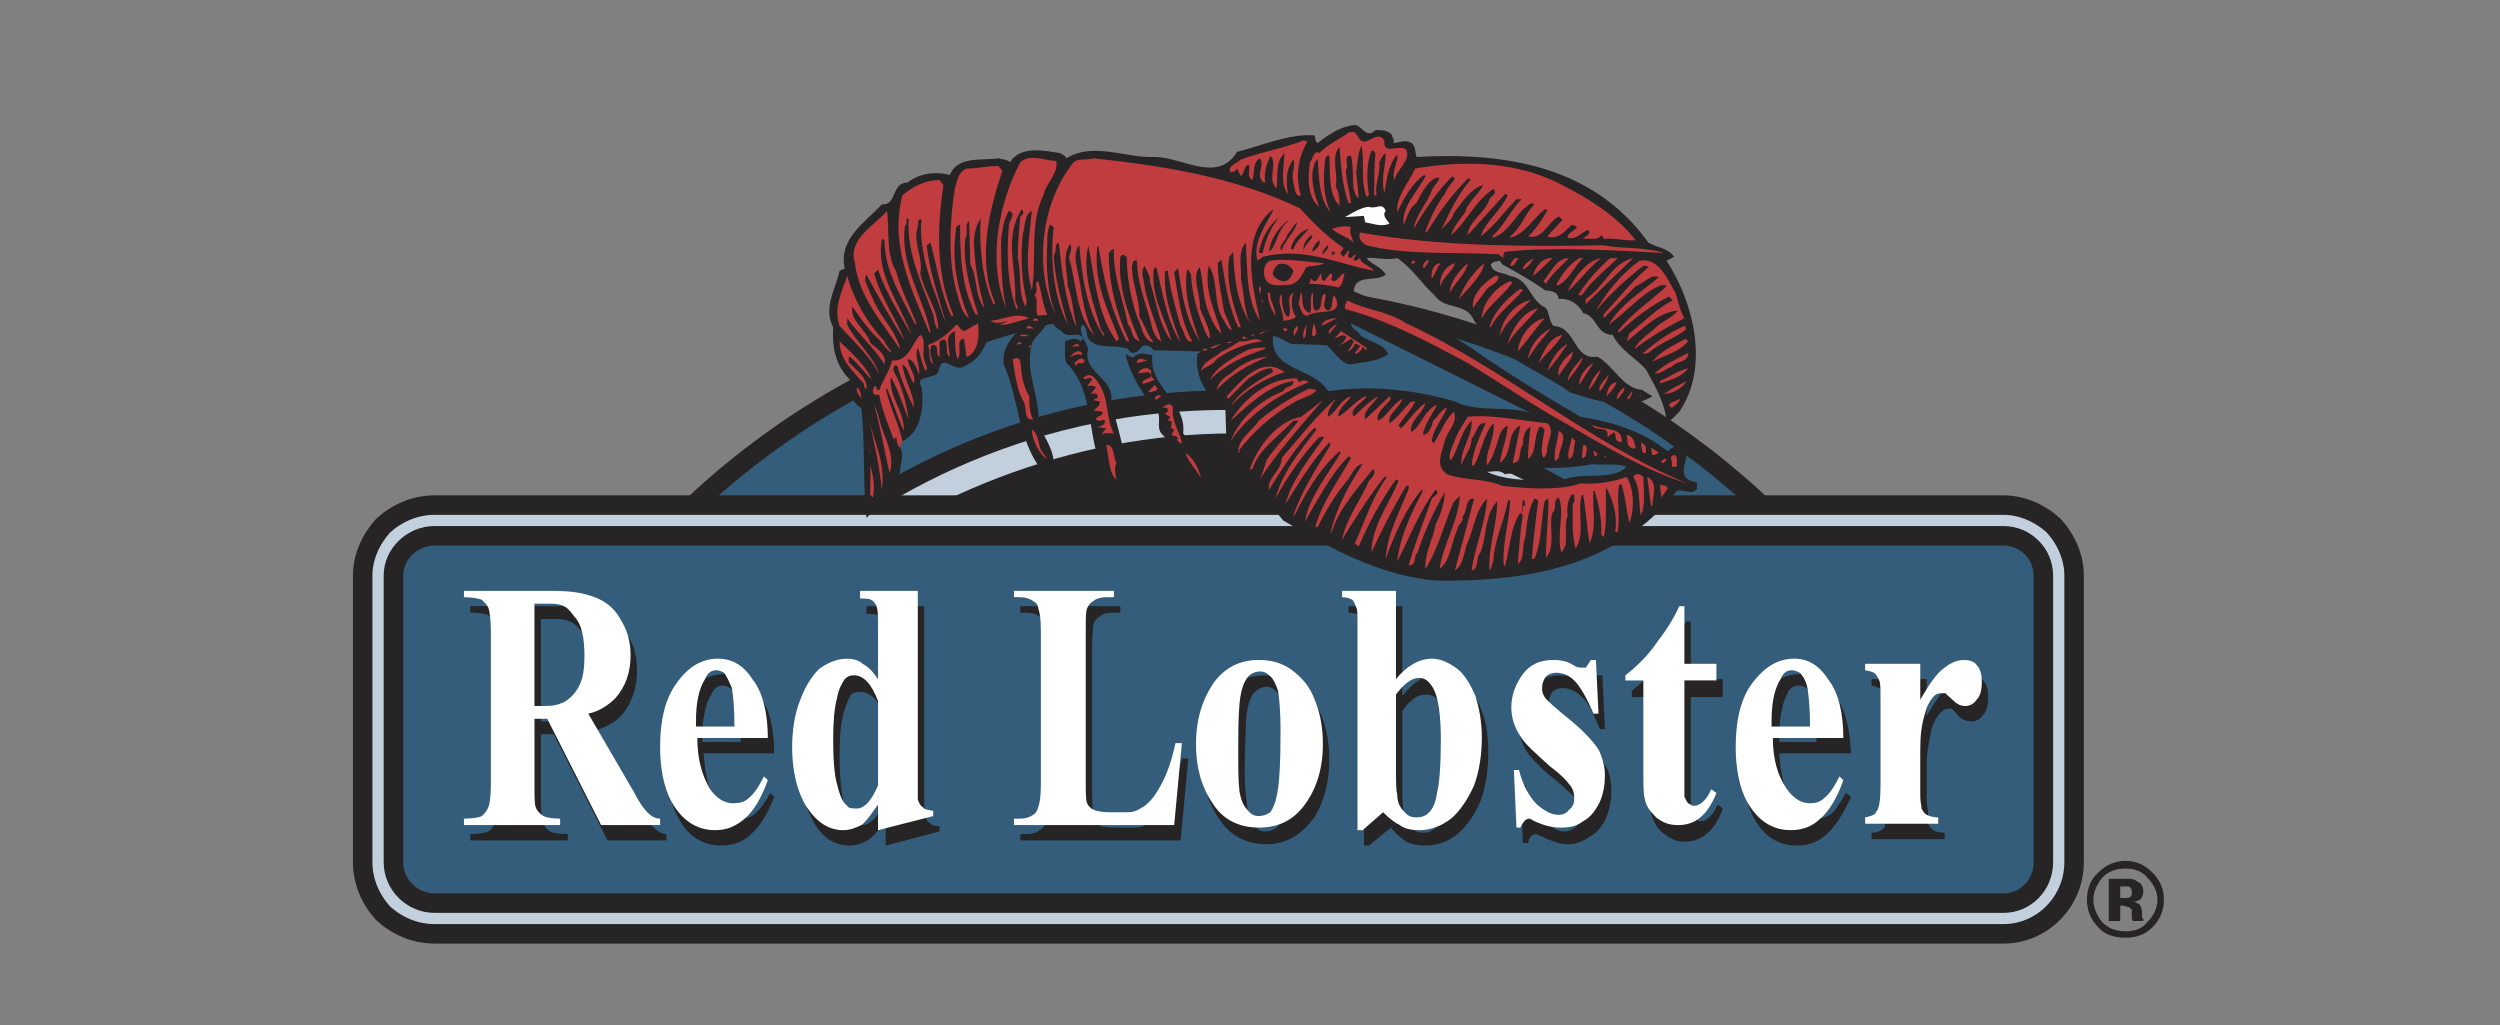 <?xml version="1.0" encoding="utf-8"?>
<!-- Generator: Adobe Illustrator 16.0.0, SVG Export Plug-In . SVG Version: 6.00 Build 0)  -->
<!DOCTYPE svg PUBLIC "-//W3C//DTD SVG 1.1//EN" "http://www.w3.org/Graphics/SVG/1.1/DTD/svg11.dtd">
<svg version="1.1" id="Capa_1" xmlns="http://www.w3.org/2000/svg" xmlns:xlink="http://www.w3.org/1999/xlink" x="0px" y="0px"
	 width="217px" height="89px" viewBox="-21.5 0 217 89" enable-background="new -21.5 0 217 89" xml:space="preserve">
<rect x="-21.5" y="0" width="217" height="89" fill="#808080" stroke="none"/>
<g>
	
		<path fill-rule="evenodd" clip-rule="evenodd" fill="#C2CFDD" stroke="#262424" stroke-width="1.692" stroke-miterlimit="2.613" d="
		M120.588,46.285c-9.235-7.328-22.476-11.773-35.273-11.773c-12.796,0-26.483,4.445-35.721,11.773H120.588z"/>
	
		<path fill-rule="evenodd" clip-rule="evenodd" fill="#335D7B" stroke="#262424" stroke-width="1.692" stroke-miterlimit="2.613" d="
		M44.031,51.511c10.572-10.334,25.038-16.776,40.951-16.776c16.023,0,30.489,6.442,41.061,16.776h12.352
		c-12.352-15.778-31.716-25.995-53.412-25.995c-21.588-0.002-40.951,10.217-53.301,25.995H44.031z"/>
	<path fill-rule="evenodd" clip-rule="evenodd" fill="#262424" d="M122.146,51.511c-10.126-8.333-22.589-13.888-36.609-13.888
		c-14.131,0-27.486,5.555-37.612,13.888H122.146z"/>
	
		<path fill-rule="evenodd" clip-rule="evenodd" fill="#C2CFDD" stroke="#262424" stroke-width="1.692" stroke-miterlimit="2.613" d="
		M16.21,81.056c-1.667,0-3.225-0.664-4.45-1.775c-1.111-1.226-1.78-2.776-1.78-4.443V49.953c0-1.555,0.669-3.111,1.78-4.333
		c1.226-1.108,2.783-1.777,4.45-1.777h136.204c1.558,0,3.114,0.669,4.342,1.777c1.111,1.222,1.776,2.778,1.776,4.333v24.884
		c0,3.441-2.781,6.219-6.118,6.219H16.21z"/>
	
		<path fill-rule="evenodd" clip-rule="evenodd" fill="#335D7B" stroke="#262424" stroke-width="1.692" stroke-miterlimit="2.613" d="
		M152.414,78.391c1.891,0,3.45-1.558,3.45-3.554V49.953c0-1.888-1.56-3.445-3.45-3.445H16.21c-1.89,0-3.559,1.558-3.559,3.445
		v24.884c0,1.996,1.669,3.554,3.559,3.554H152.414z"/>
	<path fill-rule="evenodd" clip-rule="evenodd" fill="#262424" d="M29.007,54.841c0.558,0.779,0.892,1.891,0.892,3.443
		c0,1-0.223,1.891-0.558,2.558c-0.334,0.664-0.666,1.106-1.222,1.444c-0.558,0.219-0.891,0.329-2.005,0.329h-0.666V53.73h1.335
		C28.008,53.73,28.341,54.062,29.007,54.841L29.007,54.841z M31.234,72.946h5.119v-0.552c-0.446,0-0.781-0.224-1.114-0.559
		c-0.223-0.219-0.556-0.665-1.112-1.556l-3.895-6.888c1.001-0.331,1.779-0.777,2.336-1.444c0.78-0.998,1.223-2.22,1.223-3.664
		c0-1.222-0.22-2.332-0.889-3.221c-0.557-1.002-1.334-1.557-2.225-1.886c-0.89-0.338-1.782-0.561-3.671-0.561h-7.677v0.561
		c0.776,0,1.334,0.106,1.557,0.219c0.332,0.223,0.444,0.446,0.555,0.779c0.111,0.222,0.223,0.888,0.223,1.997v13.22
		c0,1.111-0.112,1.778-0.223,2.109c-0.111,0.224-0.223,0.446-0.555,0.669c-0.223,0.108-0.781,0.224-1.557,0.224v0.552h8.456v-0.552
		c-0.779,0-1.336-0.113-1.559-0.224c-0.334-0.223-0.446-0.445-0.558-0.669c-0.11-0.331-0.22-0.998-0.22-2.109V63.73h1.112
		L31.234,72.946z"/>
	<path fill-rule="evenodd" clip-rule="evenodd" fill="#262424" d="M39.469,63.949c0-1.555,0.223-2.776,0.776-3.664
		c0.223-0.557,0.558-0.78,1.004-0.78c0.221,0,0.444,0.111,0.667,0.224c0.334,0.333,0.558,0.777,0.669,1.444
		c0.11,0.557,0.222,1.667,0.222,3.222h-3.338V63.949L39.469,63.949z M44.365,60.285c-0.78-1.224-1.78-1.778-2.895-1.778
		c-1.446,0-2.558,0.667-3.671,2.111c-1,1.33-1.445,3.221-1.445,5.555c0,1.889,0.334,3.554,1,4.777
		c0.89,1.665,2.115,2.442,3.784,2.442c1.002,0,1.89-0.334,2.559-0.998c0.781-0.669,1.448-1.78,2.004-3.225l-0.333-0.334
		c-0.446,0.778-0.89,1.444-1.336,1.778c-0.334,0.336-0.78,0.444-1.223,0.444c-0.78,0-1.447-0.332-2.004-1.224
		c-0.779-1.106-1.111-2.551-1.222-4.441H45.7C45.7,63.169,45.255,61.396,44.365,60.285z"/>
	<path fill-rule="evenodd" clip-rule="evenodd" fill="#262424" d="M53.378,71.617c-0.334,0-0.668-0.115-0.777-0.338
		c-0.333-0.329-0.668-0.999-0.891-1.773c-0.223-0.891-0.334-2.222-0.334-4.002c0-1.555,0.111-2.776,0.334-3.556
		c0.223-0.775,0.446-1.33,0.669-1.663c0.222-0.224,0.443-0.224,0.776-0.224c0.889,0,1.558,0.665,2.226,2.109v7.335
		C54.713,70.835,54.044,71.617,53.378,71.617L53.378,71.617z M53.712,53.284c0.554,0,0.89,0,1.113,0.223
		c0.223,0.112,0.333,0.336,0.446,0.669c0,0.108,0.109,0.775,0.109,1.887v4.223c-0.556-0.669-1.001-1.111-1.337-1.334
		c-0.443-0.334-0.889-0.444-1.443-0.444c-0.891,0-1.671,0.334-2.339,0.891c-0.779,0.664-1.334,1.553-1.78,2.773
		c-0.445,1.113-0.557,2.558-0.557,4.002c0,1.889,0.333,3.554,1.002,4.777c0.777,1.665,1.892,2.442,3.339,2.442
		c0.554,0,1.111-0.223,1.557-0.446c0.443-0.331,1.001-0.888,1.557-1.775v2.222l4.674-1.222v-0.445c-0.445,0-0.668-0.108-0.891-0.332
		c-0.221-0.114-0.332-0.335-0.332-0.667c-0.112-0.223-0.112-0.892-0.112-1.998V52.617h-5.007V53.284z"/>
	<path fill-rule="evenodd" clip-rule="evenodd" fill="#262424" d="M81.087,65.839h0.555l-0.666,7.107H67.064v-0.552h0.557
		c0.445,0,0.89-0.113,1.112-0.336c0.224-0.11,0.446-0.333,0.558-0.665c0-0.223,0.112-0.89,0.112-1.888V56.063
		c0-0.999-0.112-1.665-0.112-1.887c-0.111-0.223-0.334-0.445-0.558-0.669c-0.332-0.223-0.667-0.329-1.112-0.329h-0.557v-0.561h8.681
		v0.561h-0.668c-0.445,0-0.89,0.106-1.113,0.329c-0.223,0.112-0.445,0.336-0.558,0.669c0,0.332-0.111,0.888-0.111,1.887V69.06
		c0,0.998,0.111,1.667,0.111,1.999c0.112,0.221,0.335,0.443,0.67,0.667c0.111,0,0.668,0.11,1.446,0.11h1.335
		c0.891,0,1.001-0.219,1.557-0.557c0.558-0.444,1.113-0.999,1.447-1.773C80.307,68.615,80.753,67.392,81.087,65.839z"/>
	<path fill-rule="evenodd" clip-rule="evenodd" fill="#262424" d="M89.208,59.951c0.335,0.334,0.559,0.775,0.781,1.332
		c0.109,0.665,0.222,1.778,0.222,3.445c0,2.887-0.112,4.777-0.222,5.663c-0.113,0.667-0.337,1.11-0.669,1.444
		c-0.336,0.223-0.556,0.335-1.002,0.335c-0.332,0-0.669-0.112-1.001-0.554c-0.333-0.338-0.446-0.891-0.556-1.56
		c-0.113-0.888-0.223-1.889-0.223-2.997c0-1.888,0.109-3.445,0.109-4.556c0.113-1.222,0.336-1.887,0.669-2.33
		c0.332-0.336,0.669-0.559,1.114-0.559C88.765,59.616,88.984,59.729,89.208,59.951L89.208,59.951z M84.312,60.842
		c-1,1.444-1.446,3.107-1.446,5.108c0,1.998,0.446,3.664,1.446,5.108c0.894,1.441,2.337,2.222,4.12,2.222
		c1.779,0,3.114-0.886,4.226-2.443c0.781-1.331,1.225-2.999,1.225-4.887c0-1.444-0.224-2.666-0.666-3.779
		c-0.446-1.11-1.114-1.996-2.003-2.666c-0.892-0.554-1.893-0.888-2.895-0.888C86.648,58.617,85.314,59.284,84.312,60.842z"/>
	<path fill-rule="evenodd" clip-rule="evenodd" fill="#262424" d="M102.229,60.285c0.555,0,1.001,0.221,1.221,0.775
		c0.445,0.888,0.668,2.332,0.668,4.443c0,2.222-0.109,3.778-0.223,4.669c-0.222,0.886-0.445,1.444-0.775,1.663
		c-0.336,0.335-0.668,0.445-1.005,0.445c-0.555-0.002-0.888-0.11-1.223-0.556c-0.334-0.332-0.446-0.775-0.557-1.334
		c-0.113-0.442-0.113-1.222-0.113-2.443v-6.219C100.893,60.727,101.561,60.285,102.229,60.285L102.229,60.285z M95.552,53.178
		c0.445,0,0.669,0.106,0.892,0.219c0.223,0.11,0.332,0.334,0.332,0.665c0.114,0.223,0.114,0.667,0.114,1.444v17.887h0.442
		l1.893-1.557c0.446,0.559,0.889,0.888,1.334,1.223c0.446,0.222,1.002,0.334,1.671,0.334c1.001,0,2.003-0.334,2.781-0.998
		c0.778-0.669,1.444-1.558,2.003-2.889c0.445-1.224,0.668-2.558,0.668-4.112c0-1.334-0.112-2.554-0.559-3.664
		c-0.332-1.003-0.888-1.778-1.557-2.332c-0.669-0.557-1.448-0.891-2.227-0.891c-1.11,0-2.112,0.667-3.117,1.889v-7.778h-4.671
		V53.178z"/>
	<path fill-rule="evenodd" clip-rule="evenodd" fill="#262424" d="M117.142,58.617h0.441l0.223,4.667h-0.444
		c-0.557-1.336-1.002-2.334-1.555-2.778c-0.559-0.555-1.114-0.777-1.673-0.777c-0.334,0-0.666,0.11-0.889,0.333
		c-0.224,0.334-0.336,0.665-0.336,0.999c0,0.223,0,0.559,0.223,0.779c0.224,0.331,1.002,1.11,2.229,1.999
		c1.222,0.998,2.112,1.888,2.444,2.555c0.446,0.667,0.559,1.444,0.559,2.335c0,0.664-0.112,1.444-0.444,2.222
		c-0.337,0.775-0.778,1.331-1.448,1.665c-0.555,0.443-1.224,0.665-1.893,0.665c-0.556,0-1.334-0.222-2.223-0.665
		c-0.336-0.115-0.445-0.221-0.559-0.221c-0.333,0-0.557,0.329-0.669,0.775h-0.442l-0.224-5.001h0.446
		c0.332,1.337,0.889,2.335,1.557,3.002c0.666,0.665,1.225,1,1.891,1c0.336,0,0.668-0.223,1.005-0.445
		c0.222-0.332,0.332-0.667,0.332-1.111c0-0.441-0.11-0.888-0.332-1.222c-0.337-0.333-0.893-0.888-1.671-1.555
		c-1.334-1-2.115-1.888-2.562-2.444c-0.556-0.779-0.778-1.663-0.778-2.666c0-0.998,0.223-2.001,0.891-2.889
		c0.67-0.777,1.559-1.222,2.673-1.222c0.665,0,1.334,0.113,1.893,0.557c0.22,0.11,0.442,0.224,0.553,0.224
		c0.112,0,0.224-0.113,0.336-0.113C116.805,59.174,116.918,58.951,117.142,58.617z"/>
	<path fill-rule="evenodd" clip-rule="evenodd" fill="#262424" d="M124.816,53.953h0.446v4.998h2.78v1.555h-2.78v8.441
		c0,0.888,0,1.333,0.112,1.557c0,0.223,0.11,0.446,0.331,0.555c0.111,0.221,0.226,0.221,0.446,0.221
		c0.446,0,0.999-0.442,1.444-1.444l0.446,0.338c-0.667,1.886-1.78,2.886-3.337,2.886c-0.779,0-1.334-0.335-1.893-0.777
		c-0.557-0.445-0.777-1.002-1.003-1.667c-0.107-0.334-0.107-1.222-0.107-2.666v-7.442h-1.558v-0.555
		c1.111-0.89,2.001-1.775,2.78-2.778C123.595,56.173,124.262,55.175,124.816,53.953z"/>
	<path fill-rule="evenodd" clip-rule="evenodd" fill="#262424" d="M132.941,63.949c0-1.555,0.221-2.776,0.667-3.664
		c0.221-0.557,0.557-0.78,1.002-0.78c0.334,0,0.557,0.111,0.667,0.224c0.336,0.333,0.557,0.777,0.667,1.444
		c0.115,0.557,0.226,1.667,0.226,3.222h-3.229V63.949L132.941,63.949z M137.725,60.285c-0.777-1.224-1.78-1.778-2.894-1.778
		c-1.448,0-2.559,0.667-3.56,2.111c-1.113,1.33-1.559,3.221-1.559,5.555c0,1.889,0.335,3.554,1.002,4.777
		c0.893,1.665,2.116,2.442,3.783,2.442c1,0,1.891-0.334,2.56-0.998c0.781-0.669,1.446-1.78,2.115-3.225l-0.446-0.334
		c-0.445,0.778-0.888,1.444-1.223,1.778c-0.446,0.336-0.893,0.444-1.334,0.444c-0.78,0-1.449-0.332-2.005-1.224
		c-0.782-1.106-1.111-2.551-1.224-4.441h6.231C139.063,63.169,138.616,61.396,137.725,60.285z"/>
	<path fill-rule="evenodd" clip-rule="evenodd" fill="#262424" d="M140.953,58.951h4.783v3.22c0.779-1.444,1.56-2.442,2.113-2.887
		c0.559-0.443,1.115-0.667,1.67-0.667c0.446,0,0.892,0.113,1.11,0.444c0.336,0.336,0.446,0.89,0.446,1.444
		c0,0.667-0.11,1.224-0.446,1.557c-0.219,0.332-0.552,0.553-0.998,0.553c-0.336,0-0.777-0.11-1.113-0.444
		c-0.333-0.441-0.556-0.552-0.556-0.665c-0.113,0-0.224,0-0.336,0c-0.223,0-0.442,0.113-0.667,0.334
		c-0.331,0.331-0.555,0.775-0.777,1.334c-0.223,0.998-0.446,2.106-0.446,3.22v3.221l0.11,0.777c0,0.559,0,0.888,0,1.11
		c0.113,0.224,0.336,0.446,0.446,0.557c0.223,0.112,0.559,0.223,1.003,0.223v0.557h-6.343v-0.559c0.557,0,0.892-0.221,1.11-0.443
		c0.113-0.334,0.228-1.109,0.228-2.222v-7.666c0-0.775,0-1.33-0.114-1.553c-0.113-0.221-0.221-0.444-0.332-0.557
		c-0.227-0.11-0.445-0.223-0.892-0.334V58.951z"/>
	<path fill-rule="evenodd" clip-rule="evenodd" fill="#FFFFFF" d="M28.341,53.507c0.666,0.669,0.889,1.891,0.889,3.443
		c0,1.003-0.111,1.891-0.443,2.555c-0.334,0.67-0.78,1.113-1.337,1.445c-0.555,0.223-0.778,0.333-1.892,0.333h-0.666v-8.885h1.334
		C27.45,52.398,27.785,52.731,28.341,53.507L28.341,53.507z M30.678,71.617h5.118v-0.559c-0.445,0-0.779-0.222-1.113-0.555
		c-0.222-0.224-0.668-0.777-1.111-1.668l-4.007-6.888c1.001-0.219,1.781-0.775,2.335-1.33c0.891-1.002,1.337-2.224,1.337-3.778
		c0-1.22-0.334-2.22-0.891-3.109c-0.554-0.999-1.335-1.556-2.225-1.891c-0.891-0.329-1.78-0.553-3.784-0.553h-7.566v0.553
		c0.777,0,1.224,0.112,1.557,0.223c0.223,0.224,0.446,0.446,0.558,0.669c0.109,0.332,0.221,0.999,0.221,2.109v13.221
		c0,1.108-0.111,1.773-0.221,1.996c-0.112,0.334-0.335,0.557-0.558,0.779c-0.223,0.113-0.78,0.222-1.557,0.222v0.559h8.347v-0.559
		c-0.669,0-1.227-0.108-1.45-0.222c-0.332-0.223-0.553-0.445-0.665-0.779c-0.111-0.223-0.111-0.888-0.111-1.996v-5.667h1.111
		L30.678,71.617z"/>
	<path fill-rule="evenodd" clip-rule="evenodd" fill="#FFFFFF" d="M38.912,62.615c0-1.555,0.223-2.776,0.78-3.664
		c0.222-0.557,0.553-0.775,1-0.775c0.223,0,0.446,0.108,0.669,0.219c0.221,0.336,0.444,0.779,0.667,1.334
		c0.112,0.667,0.223,1.777,0.223,3.333h-3.339V62.615L38.912,62.615z M43.808,58.951c-0.78-1.222-1.78-1.778-3.004-1.778
		c-1.334,0-2.56,0.667-3.561,2.111c-1,1.334-1.446,3.221-1.446,5.553c0,1.889,0.334,3.556,1.003,4.777
		c0.888,1.557,2.113,2.444,3.781,2.444c1.001,0,1.782-0.333,2.562-1c0.777-0.667,1.444-1.776,2.002-3.333l-0.334-0.334
		c-0.444,0.891-0.89,1.556-1.336,1.891c-0.331,0.332-0.777,0.444-1.333,0.444c-0.779,0-1.448-0.444-2.004-1.222
		c-0.666-1.113-1.112-2.555-1.112-4.445h6.121C45.144,61.84,44.698,60.062,43.808,58.951z"/>
	<path fill-rule="evenodd" clip-rule="evenodd" fill="#FFFFFF" d="M52.71,70.173c-0.22,0-0.555,0-0.666-0.224
		c-0.446-0.335-0.669-1.002-0.892-1.888c-0.222-0.777-0.333-2.111-0.333-3.89c0-1.557,0.11-2.776,0.333-3.554
		c0.111-0.779,0.446-1.334,0.669-1.667c0.223-0.221,0.446-0.334,0.78-0.334c0.889,0,1.556,0.78,2.112,2.225v7.327
		C54.156,69.506,53.489,70.28,52.71,70.173L52.71,70.173z M53.155,51.952c0.558,0,0.889,0,1.112,0.223
		c0.113,0.111,0.336,0.334,0.336,0.557c0.11,0.224,0.11,0.888,0.11,1.997v4.223c-0.446-0.667-0.889-1.111-1.335-1.334
		c-0.334-0.331-0.888-0.444-1.334-0.444c-0.892,0-1.67,0.334-2.45,0.891c-0.666,0.667-1.224,1.553-1.668,2.778
		c-0.445,1.106-0.668,2.551-0.668,3.995c0,1.889,0.334,3.445,1.001,4.777c0.892,1.557,2.003,2.444,3.451,2.444
		c0.558,0,1.112-0.223,1.557-0.441c0.446-0.338,0.89-1.003,1.447-1.782v2.224l4.786-1.224v-0.443
		c-0.446-0.111-0.779-0.111-0.89-0.334c-0.223-0.108-0.334-0.331-0.446-0.665c0-0.223,0-0.888,0-2.001V51.287h-5.007V51.952z"/>
	<path fill-rule="evenodd" clip-rule="evenodd" fill="#FFFFFF" d="M80.53,64.506h0.557l-0.669,7.111H66.51v-0.559h0.555
		c0.444,0,0.779-0.108,1.114-0.332c0.223-0.112,0.332-0.335,0.443-0.669c0.111-0.331,0.224-0.888,0.224-1.889v-13.44
		c0-0.998-0.112-1.665-0.224-1.889c0-0.331-0.221-0.554-0.443-0.665c-0.335-0.223-0.67-0.335-1.114-0.335H66.51v-0.553h8.677v0.553
		h-0.665c-0.445,0-0.892,0.112-1.115,0.335c-0.223,0.111-0.445,0.334-0.554,0.665c-0.111,0.224-0.111,0.891-0.111,1.889v12.997
		c0,1.003,0,1.667,0.111,2.001c0.108,0.223,0.331,0.446,0.554,0.554c0.224,0.111,0.67,0.224,1.448,0.224H76.3
		c0.78,0,1.002-0.224,1.559-0.555c0.556-0.443,1.002-1.002,1.447-1.888C79.75,67.284,80.195,66.059,80.53,64.506z"/>
	<path fill-rule="evenodd" clip-rule="evenodd" fill="#FFFFFF" d="M88.654,58.617c0.33,0.224,0.554,0.667,0.775,1.334
		c0.113,0.667,0.223,1.778,0.223,3.441c0,2.889-0.109,4.776-0.332,5.667c-0.112,0.667-0.336,1.113-0.556,1.444
		c-0.333,0.223-0.669,0.333-1.001,0.333c-0.336-0.002-0.67-0.11-1.002-0.557c-0.336-0.331-0.559-0.888-0.669-1.552
		c-0.112-0.891-0.112-1.891-0.112-3.002c0-1.996,0-3.556,0.112-4.666c0.11-1.109,0.333-1.776,0.669-2.22
		c0.223-0.334,0.666-0.557,1.111-0.557C88.208,58.284,88.432,58.395,88.654,58.617L88.654,58.617z M83.757,59.397
		c-1.002,1.553-1.447,3.218-1.447,5.217c0,1.89,0.445,3.668,1.447,5.112c0.89,1.444,2.336,2.109,4.007,2.109
		c1.889,0,3.226-0.777,4.226-2.33c0.891-1.337,1.337-3.002,1.337-4.892c0-1.445-0.223-2.666-0.669-3.772
		c-0.446-1.226-1.111-2.001-2.003-2.666c-0.888-0.669-1.89-0.89-2.891-0.89C86.093,57.286,84.757,57.953,83.757,59.397z"/>
	<path fill-rule="evenodd" clip-rule="evenodd" fill="#FFFFFF" d="M101.671,58.841c0.559,0,0.891,0.333,1.227,0.888
		c0.442,0.777,0.666,2.334,0.666,4.443c0,2.222-0.113,3.776-0.333,4.664c-0.11,0.891-0.446,1.444-0.669,1.668
		c-0.332,0.331-0.668,0.446-1.114,0.446c-0.442,0-0.778-0.113-1.111-0.559c-0.336-0.334-0.556-0.777-0.556-1.444
		c-0.109-0.332-0.109-1.109-0.109-2.33v-6.332C100.336,59.397,101.005,58.841,101.671,58.841L101.671,58.841z M94.996,51.84
		c0.442,0,0.665,0.112,0.889,0.223c0.112,0.112,0.223,0.336,0.336,0.669c0.11,0.108,0.11,0.665,0.11,1.444v17.883h0.444l1.78-1.555
		c0.557,0.555,1.002,0.89,1.444,1.113c0.446,0.331,1.005,0.441,1.671,0.441c1.003,0,1.893-0.333,2.784-1
		c0.778-0.667,1.446-1.666,2-2.89c0.445-1.221,0.668-2.665,0.668-4.109s-0.223-2.554-0.556-3.664
		c-0.442-0.998-0.889-1.778-1.557-2.332c-0.778-0.557-1.447-0.891-2.227-0.891c-1.113,0-2.226,0.667-3.113,1.778v-7.664h-4.675
		V51.84z"/>
	<path fill-rule="evenodd" clip-rule="evenodd" fill="#FFFFFF" d="M116.583,57.286h0.444l0.224,4.662h-0.446
		c-0.556-1.33-1.111-2.332-1.666-2.887c-0.446-0.444-1.005-0.667-1.561-0.667c-0.333,0-0.669,0.112-0.893,0.336
		c-0.22,0.331-0.329,0.554-0.329,0.998c0,0.223,0,0.446,0.223,0.777c0.223,0.336,0.999,1,2.223,1.999
		c1.225,1.002,2.003,1.89,2.449,2.555c0.332,0.667,0.555,1.444,0.555,2.225c0,0.777-0.109,1.552-0.444,2.33
		c-0.334,0.666-0.778,1.336-1.448,1.665c-0.552,0.446-1.221,0.557-1.89,0.557c-0.668,0-1.338-0.11-2.336-0.557
		c-0.223-0.108-0.335-0.221-0.446-0.221c-0.332,0-0.555,0.335-0.778,0.777h-0.335l-0.224-4.998h0.446
		c0.336,1.331,0.891,2.332,1.561,2.997c0.668,0.557,1.221,0.892,1.889,0.892c0.334,0,0.669-0.112,0.893-0.446
		c0.332-0.223,0.446-0.554,0.446-0.998c0-0.446-0.114-0.89-0.446-1.221c-0.224-0.336-0.778-0.891-1.671-1.558
		c-1.224-1.11-2.112-1.89-2.448-2.444c-0.555-0.775-0.892-1.665-0.892-2.664c0-1,0.337-1.998,1.005-2.889
		c0.666-0.89,1.557-1.221,2.669-1.221c0.668,0,1.224,0.11,1.893,0.554c0.223,0.113,0.445,0.113,0.559,0.113c0.11,0,0.22,0,0.33,0
		C116.249,57.84,116.359,57.617,116.583,57.286z"/>
	<path fill-rule="evenodd" clip-rule="evenodd" fill="#FFFFFF" d="M124.262,52.617h0.444v5h2.78v1.444h-2.78v8.554
		c0,0.777,0,1.332,0,1.555c0.11,0.223,0.223,0.444,0.334,0.557c0.223,0.108,0.335,0.223,0.445,0.223
		c0.557,0,1.113-0.443,1.558-1.444l0.443,0.331c-0.777,1.891-1.78,2.781-3.339,2.781c-0.775,0-1.334-0.224-1.891-0.667
		c-0.554-0.559-0.892-1.001-1-1.668c-0.113-0.335-0.113-1.221-0.113-2.665v-7.556h-1.558v-0.444
		c1.112-0.888,2.004-1.777,2.671-2.775C123.036,54.841,123.701,53.843,124.262,52.617z"/>
	<path fill-rule="evenodd" clip-rule="evenodd" fill="#FFFFFF" d="M132.272,62.615c0-1.555,0.223-2.776,0.781-3.664
		c0.219-0.557,0.555-0.775,0.998-0.775c0.224,0,0.446,0.108,0.669,0.219c0.332,0.336,0.557,0.779,0.669,1.334
		c0.108,0.667,0.224,1.777,0.224,3.333h-3.341V62.615L132.272,62.615z M137.17,58.951c-0.781-1.222-1.78-1.778-2.895-1.778
		c-1.444,0-2.558,0.667-3.673,2.111c-0.998,1.334-1.444,3.221-1.444,5.553c0,1.889,0.333,3.556,0.998,4.777
		c0.893,1.557,2.116,2.444,3.787,2.444c1.001,0,1.891-0.333,2.558-1c0.777-0.667,1.448-1.776,2.003-3.333l-0.333-0.334
		c-0.446,0.891-0.893,1.556-1.339,1.891c-0.331,0.332-0.772,0.444-1.219,0.444c-0.779,0-1.448-0.444-2.005-1.222
		c-0.777-1.113-1.224-2.555-1.224-4.445h6.119C138.504,61.84,138.058,60.062,137.17,58.951z"/>
	<path fill-rule="evenodd" clip-rule="evenodd" fill="#FFFFFF" d="M140.396,57.617h4.783v3.109c0.78-1.329,1.449-2.332,2.116-2.773
		c0.554-0.446,1.112-0.667,1.669-0.667c0.446,0,0.893,0.11,1.113,0.443c0.333,0.334,0.446,0.888,0.446,1.444
		c0,0.665-0.113,1.222-0.446,1.553c-0.221,0.334-0.559,0.557-1.003,0.557c-0.443,0-0.779-0.223-1.112-0.557
		c-0.336-0.331-0.559-0.441-0.559-0.552c-0.108,0-0.22,0-0.33,0c-0.223,0-0.445,0-0.669,0.221c-0.335,0.331-0.669,0.888-0.779,1.444
		c-0.336,1-0.446,1.999-0.446,3.22v3.109v0.891c0,0.555,0.11,0.89,0.11,1.113c0.115,0.219,0.226,0.441,0.446,0.554
		c0.224,0.108,0.557,0.224,1.003,0.224v0.552h-6.343V70.95c0.557-0.115,0.888-0.224,1.003-0.559
		c0.219-0.219,0.331-0.999,0.331-2.223v-7.551c0-0.779,0-1.334-0.112-1.557c-0.108-0.221-0.219-0.444-0.334-0.555
		c-0.219-0.223-0.441-0.223-0.888-0.331V57.617z"/>
	<path fill-rule="evenodd" clip-rule="evenodd" fill="#262424" d="M164.874,76.169c0.559,0.557,0.893,1.221,0.893,1.886
		c0,0.779-0.334,1.444-0.893,2.003c-0.441,0.557-1.11,0.779-1.891,0.779c-0.777-0.004-1.444-0.223-2-0.779
		c-0.446-0.559-0.777-1.224-0.777-2.003c0-0.665,0.331-1.329,0.777-1.886c0.556-0.557,1.223-0.779,2-0.779
		C163.764,75.39,164.433,75.612,164.874,76.169L164.874,76.169z M165.32,75.725c-0.667-0.665-1.444-1-2.337-1
		c-0.892,0-1.665,0.335-2.336,1c-0.665,0.557-1.001,1.444-1.001,2.33c0,1.003,0.336,1.78,1.001,2.447
		c0.557,0.665,1.444,0.888,2.336,0.888c0.893,0,1.67-0.223,2.337-0.888c0.667-0.667,1.005-1.444,1.005-2.447
		C166.325,77.169,165.987,76.392,165.32,75.725L165.32,75.725z M163.43,77.836c0.11-0.11,0.11-0.223,0.11-0.446
		c0-0.221-0.11-0.333-0.223-0.443c-0.219,0-0.334,0-0.555,0h-0.225v1.002h0.335C163.099,77.948,163.317,77.948,163.43,77.836
		L163.43,77.836z M162.538,78.613h0.114h0.221c0.226,0.11,0.336,0.11,0.336,0.11c0.108,0,0.221,0.11,0.331,0.224
		c0,0.11,0,0.333,0,0.552c0,0.224,0,0.336,0.113,0.446h0.89v-0.11c0,0,0,0,0-0.112c-0.11,0-0.11,0-0.11-0.111V79.28
		c0-0.333-0.11-0.667-0.226-0.779c-0.221-0.11-0.331-0.223-0.554-0.223c0.223,0,0.445-0.111,0.669-0.224
		c0.11-0.219,0.221-0.441,0.221-0.665c0-0.443-0.221-0.775-0.557-0.886c-0.11-0.112-0.333-0.223-0.669-0.223
		c-0.108,0-0.334,0-0.779,0c-0.446,0-0.777,0-0.999,0v3.664h0.999V78.613z"/>
	<polygon fill-rule="evenodd" clip-rule="evenodd" fill="#C13C3F" points="64.617,28.182 65.841,28.182 67.844,27.623 
		68.511,27.404 69.737,27.29 69.515,26.515 68.733,23.182 68.401,23.959 68.066,25.181 68.066,26.292 67.064,26.737 65.063,27.181 
		63.948,26.737 64.06,28.292 	"/>
	<polygon fill-rule="evenodd" clip-rule="evenodd" fill="#C13C3F" points="58.274,28.734 59.052,29.067 58.943,30.401 
		59.275,32.179 58.385,32.515 58.162,33.513 58.051,35.956 57.051,37.623 56.605,38.845 55.827,38.288 55.048,36.068 54.603,34.734 
		53.936,34.289 54.49,33.18 55.604,31.07 56.382,30.625 57.828,28.957 	"/>
	<path fill-rule="evenodd" clip-rule="evenodd" fill="#262424" d="M125.706,41.844c-2.224-0.334-0.11-2.33-1-3.551
		c-0.559,0.106-1.005,0.552-1.446,0.885c-2.227-1.777-4.784-2.553-7.566-2.999c-2.892-1.667-5.789-3.443-8.57-5.331
		c-3.449-2.556-7.343-4-11.126-5.555c0.11-1.557,1.891-0.777,2.781-1.444c-0.335-0.667-1.225-0.89-1.669-1.444
		c0.778-0.112,1.669,0.223,2.671,0c1.335,0.89,2.113,2.222,3.228,3.22c0.888,1.334,2.781,0.559,3.447,2.222
		c2.115,3.224,5.565,4.223,8.347,6.219c2.116,0.669,5.007,1.667,7.124,0.335l-0.893-0.554c-1.67-0.11-2.558-2.224-3.892-2.889
		c-2.117,0.333-1.78-2.555-3.786-2.666c-0.446-0.446-0.334-1.111-0.67-1.555c-1.444-0.669-1.444-2.557-3.11-2.778
		c-0.559-0.333-1.56-0.223-1.674-1c0.224-0.331,0.559-0.223,0.782-0.331l0.223,0.331c1.222,0.667,2.446,1.334,3.673,2.222
		c0.442,0.112,1.111,0,1.221,0.779c0.779-0.112,1.671,0.332,2.113,1.221c1.229,0.223,1.114,1.886,2.563,1.886
		c0.668,1.334,2.002,2.003,2.89,3.001c0.781,1.444,1.671,2.889,1.784,4.556c0.445-0.113,0.777-0.557,1.112-0.892
		c2.668-3.887,1.224-9.55-1.112-13.105l0.667-0.335c-0.557-0.778-1.449-0.778-2.227-1.222c-4.785-6.665-12.461-7.887-20.143-7.442
		c-0.11-0.444-0.11-0.999-0.442-1.222c-0.559-0.333-1.111,0-1.557,0c0.109-0.333-0.114-0.444-0.114-0.667
		c-0.332-0.446-0.891-0.446-1.446-0.446c-0.778,0.779-1.112-0.332-1.78-0.442c-1.221,0.11-2.226,0.779-3.228,1.555
		c-0.332-0.11-0.11-0.554-0.332-0.667c-2.337-0.108-4.452,0.89-6.678,1.444c-1.667,2.778-4.783,0.444-7.121,0.444
		c-2.561,0.112-5.343-1.332-7.678,0.112c-0.111-0.223-0.335-0.333-0.558-0.444c-1.334-0.223-3.449-0.667-4.338,0.777
		c-0.224-0.223-0.669-0.223-1.002-0.333c-1.448,0.223-3.561-0.223-4.23,1.444c-1.333-0.335-2.669-0.112-3.672,0.665
		c-1.444,0-0.889,2.001-2.223,1.888c-1.447,1.557-3.785,3.001-3.228,5.557l-0.446,0.219c-0.334,1.557-1.447,3.224-0.556,4.89
		c-0.111,1.775,0.221,3.333,1.448,4.554c0,0.89,0,1.889,0.999,2.447c0.335,2.995,0.112,6.44,0.446,9.549l0.777-0.777
		c1.003-0.779,1.558-2,2.116-3.109c0-0.777,0.446-1.665,0-2.222c-0.334-0.223-0.223-0.888-0.334-0.888
		c-0.112,0.113-0.112,0.223-0.223,0.113c-0.444-1.221-1-2.447-1.223-3.781c-0.223,0-0.446,0-0.559-0.223
		c0-0.219,0-0.442,0.223-0.552c0.113,0.11,0.113,0.223,0.113,0.333h0.223c0.333-0.89,0.891-1.667,1.111-2.555
		c1.446,0.108,1.668-1.444,2.449-2.224c0.558,0.446,0.112,1.444,0.334,2.109c0,0.335,0.444,0.779,0.112,1.002
		c-0.334-0.557-0.446-1.444-0.669-2.001c-0.334,0.78,0.223,1.557,0.112,2.336c-0.223-0.559-0.446-1.338-1.002-1.338
		c0.111,0.779,0.779,1.338,0.556,2.113c-0.445-0.554-0.445-1.334-0.999-1.667c0.111,1.334,0.999,2.443,0.999,3.781
		c-0.556-1.115-1.111-2.447-1.445-3.668c-0.334-0.113-0.334,0.221-0.334,0.444c0.781,1.334,1.114,2.889,1.335,4.223
		c-0.554-1.221-0.889-2.555-1.556-3.666c-0.223,1.665,1.224,2.997,1.113,4.665c-0.558-1.222-0.892-2.443-1.447-3.664h-0.112
		c0.335,1.555,1.113,2.999,1.448,4.556c1.668-0.78,1.891-3.112,1.668-4.669c-0.669-1.109,1.113-0.667,1.447-1.332
		c0.333-1.891,1.334,0.223,2.336-0.557c1.337-0.559,1.891-1.888,2.226-3.224l1.558-0.665c-0.445,0.113-1.225,0.335-1.558,0
		c1.112-0.11,2.224-0.777,3.338-0.219c-1.003,1.221-2.448,2.22-2.226,3.995c1.335,3.001,1.223,6.447,3.228,9.108
		c0.334,0.228,0.892,0.115,1.111-0.219c0.111-1.221-0.666-2.442-1.335-3.558c0.224-2.553-1.225-4.552-0.556-7.107
		c0.224-0.78,1.779-1.555,1.002-2.22c-1.113-0.115-0.223-1.444-0.778-2.003c0.443-0.444-0.111-0.999,0.332-1.221
		c0.446,1.557,0.446,3.443,2.003,4.331c0.558,0.78,1.56-0.108,1.894,0.669l-0.223,0.223c-0.335-0.335-0.89-0.223-1.336,0
		c0,0.552-0.111,1.332,0.111,1.886c2.559,2.553,1.67,6.444,3.228,9.446c0.445,0.552,0.445,1.773,1.446,1.773
		c0.666-0.556,0.334-1.331,0.334-2.001c0.109-2.219-0.893-4.218-1.113-6.106c0.111-1.888-2.559-2.332-2.005-4.331
		c-0.22-0.667-0.888-1.444-0.554-2.111c0.554,0.221,0.334,0.886,0.554,1.222c0.78,0.998,2.34,0.444,3.45,0.89
		c0.335,0.665,0.891,0.219,1.226-0.223c0.331-0.223,0.777,0,1.001,0.331l4.117,0.11c-0.111,0.113-0.224,0.113-0.334,0.223
		c-0.223,2.001,0.779,3.666,2.447,4.888l0.113,3.668c0.999,2.219,3.337,3.887,4.895,5.886c4.118,2.442,8.348,4.776,13.244,5.221
		c7.677,0.11,15.688-1.111,20.917-7.776c0.669-0.219,1.338,0.446,1.78-0.219C125.706,42.176,125.932,41.957,125.706,41.844
		L125.706,41.844z M93.771,33.959c-1.224-2.114-5.007-1.667-4.787-4.779c0.445,0,1.114,0.446,1.561,0.667l3.113,0.108
		c0.67,0.556,1.229,1.667,2.116,1.667c1.115-0.223,2.338-0.223,3.228-0.888c-0.446-0.998-1.67-0.998-2.449-1.667
		c-0.222-0.441-0.778-0.441-0.778-0.998l15.578,7.776c-2-0.665-4.675,0-6.564-1C101.337,33.847,97.554,33.4,93.771,33.959
		L93.771,33.959z M107.569,40.958c0.556,0,1.114-0.228,1.56,0.219c0.446-0.219,1.444,0.224,1.78-0.446
		c0.556,0.228,1.111,0.67,1.776,0.893C110.797,41.733,109.017,41.623,107.569,40.958L107.569,40.958z M114.023,41.733
		c-0.778-0.224-1.338-1.003-2.112-1.11c1.557,0,3.113,0,4.784-0.334c1.001,0.112,2.003-0.11,3.004,0.223
		C118.364,41.844,115.693,40.846,114.023,41.733z"/>
	<path fill-rule="evenodd" clip-rule="evenodd" fill="#C13C3F" d="M96.89,12.296c0.552,0,1.223-0.888,1.776-0.112
		c-0.11,1.333,1.114,0.335,1.893,0.777c0.446,1.002-0.888,1.78-1.001,2.666c-0.333-0.665,0.336-1.553,0.223-2.22
		c-0.778,0.888-0.892,2.109-1.114,3.331c-0.333-1.111,0.112-2.443,0.112-3.441c-0.223,0.108-0.445,0.554-0.555,0.777
		c0.109,1.111-0.446,1.999-0.224,2.887h-0.223c0-1.334,0-2.333,0.11-3.664c-0.11-0.113-0.11-0.223-0.334-0.223
		c-0.444,1-0.444,2.553-0.222,3.887l-0.223,0.11c-0.557-1.444-0.114-3.107-0.443-4.441c-0.335,0.775-0.335,1.553-0.445,2.332
		l0.223,2.222c-0.336-0.113-0.336-0.555-0.446-0.778c-0.112-0.998,0-1.888-0.223-2.889c-0.778,0-0.113,0.777-0.445,1.224
		c0,0.886,0.332,1.888,0.445,2.889h-0.223c-0.556-1.557-0.665-3.335-0.779-4.892c-0.778,0.89-0.109,2.224-0.332,3.447
		c0.332,0.552,0.332,1.221,0.332,1.666c-1.001-0.999-0.778-2.778-0.891-4.333c-0.224-0.112-0.224,0.111-0.333,0.223
		c-0.223,1.555-0.223,3.22,0.445,4.665c-1.001-1.111-1.001-2.889-1.114-4.554c-0.332,0.113-0.332,0.667-0.445,1
		c-0.109,1.221,0.223,2.109,0.559,3.107c-1.002-0.888-1.004-2.442-0.782-3.885c0.224-0.223,0.224-0.777,0.669-0.89l0.113,0.113
		c0.778-0.777,1.779-1.224,2.559-1.78C96.443,11.185,96.221,12.184,96.89,12.296z"/>
	<path fill-rule="evenodd" clip-rule="evenodd" fill="#C13C3F" d="M91.991,12.296c-0.778,1.221-1.114,3.112-0.556,4.665
		c-0.559,0.223-0.559-0.775-0.668-1.111c-0.223-0.777,0.222-1.555,0-1.999c-0.669,0.777-0.669,2.111-0.446,3.001
		c-0.778-0.89-0.332-2.558-0.332-3.556c-0.781,0.777-0.56,1.776-0.669,2.999c-0.223-0.002-0.223-0.333-0.336-0.446
		c-0.22-0.888,0.336-1.776-0.22-2.333c-0.333,0.777-0.557,1.444-0.446,2.333c-0.332,0-0.332-0.333-0.445-0.442
		c-0.109-0.667,0.335-1.113,0-1.667c-0.666,0.333-0.445,1.221-0.666,1.886c-0.559-0.219-0.113-1.109-0.336-1.332
		c-0.445,0.111-0.332,0.778-0.668,1l-0.333-0.667c-0.113,0.221-0.333,0.333-0.556,0.333c-0.333-0.556,0.556-0.779,0.889-1.111
		c1.783-0.667,3.786-0.998,5.456-1.667L91.991,12.296z"/>
	<path fill-rule="evenodd" clip-rule="evenodd" fill="#C13C3F" d="M70.181,13.963c0.222,1.109-0.89,1.886-1.112,2.997
		c-1.225,2.442-0.558,5.444-1.002,8.22c-0.669-2.333-0.223-4.556,0-6.884c-0.669,0.332-0.558,1.33-0.779,1.997
		c-0.223,1.776-0.111,4.11,0.334,5.89l-0.112,0.442c-0.668-1.222-0.333-2.889-0.668-4.221c0-1.221,0.112-2.445,0.224-3.666
		c0.111,0,0.223-0.11,0.223-0.11c0-0.113,0.11-0.332-0.111-0.446c-1.558,2.443-0.446,5.113-0.555,7.887
		c0,0.223,0.22,0.446,0.22,0.669l-0.111,0.11c-0.777-2-0.889-4.779-0.666-7.107c-0.111-0.561,0.777-1.113,0-1.444
		c-0.445,0.777-0.557,1.663-0.668,2.551c0,1.888,0,4.11,0.445,5.89c-1.67-4.001-0.667-9.108,1.224-12.664
		C67.955,13.296,69.18,13.963,70.181,13.963z"/>
	<path fill-rule="evenodd" clip-rule="evenodd" fill="#C13C3F" d="M91.323,18.073c1.111,1.222,2.448,2.551,3.786,3.441
		c0,0.223-0.337,0.336-0.223,0.555l0.223,0.223l0.442-0.555c0.223,0.223-0.336,0.555,0.223,0.667l0.333-0.335
		c0.224,0.223-0.333,0.335,0,0.559c0.224,0,0.336-0.223,0.445-0.223c0,0.444,0.889,0.667,1.225,1.109
		c-3.337-0.665-6.118-2.109-9.682-1.221l-0.446,0.335c-0.442-1.557,0.669-3.001,1.335-4.331v-0.115
		c-2.892,2.334-1.777,6.666-1.111,9.665c-1.225-1.778-1.111-4.665-1.225-6.776c-0.778,0.78-0.333,2.224-0.445,3.11
		c0.336,1.444,0.223,2.889,0.891,4.001c-1.224-1.89-1.446-3.889-1.557-6.332l-0.332,0.442c-0.337,2.111,0.332,4.223,0.998,6.111
		H85.98c-0.89-1.888-1.112-3.777-1.445-5.775c-0.108-0.113-0.224,0.108-0.332,0.221c0,1.555,0.332,2.668,0.554,4.221l0.67,1.557
		c-0.336,0-0.445-0.444-0.67-0.78c-1-1.332-0.445-3.443-1.334-4.775c-0.446,2.109,0.558,3.998,1.112,5.886
		c-0.443-0.331-0.778-0.998-1.001-1.553c-0.669-1.444-0.558-2.778-0.891-4.223c-0.779,0.888,0.111,2.443,0,3.556
		c0.333,0.886,0.891,1.774,0.891,2.666c-0.223-0.113-0.334-0.446-0.446-0.669c-0.667-1.553-1.112-3.218-1.224-4.998
		c-0.223-0.111-0.111-0.332-0.334-0.332c-0.335,2.22,0.445,4.331,1.113,6.221c-1.225-1.89-1.557-4.11-1.891-6.332l-0.335,0.331
		c0.335,1.999,0.558,4.221,1.558,6c-0.557,0.221-0.668-0.892-1-1.334c-0.445-1.555-0.891-3.111-1.114-4.779h-0.223
		c-0.223,2.111,0.668,4.333,1.337,6.224c-1.226-1.891-1.56-4.444-2.115-6.555c-0.111,0-0.111,0.113-0.223,0.223
		c-0.224,2.443,1.001,4.223,1.558,6.221c-1.112-1.444-1.335-3.443-1.893-5.223c0.111-0.333-0.335-0.999-0.444-1.332
		c-0.444,0.554,0,1.332,0,1.886c0.333,1.667,1.002,3.112,1.447,4.668c-0.334-0.112-0.668-0.669-0.78-1.115
		c-0.445-1.886-1.334-3.885-1.334-5.884c-0.445-0.113-0.334,0.331-0.445,0.444c0,1.444,0.668,2.889,0.668,4.441
		c0.444,0.669,0.666,1.555,1.224,2.224c-1.001-0.223-1.001-1.445-1.446-2.224c-0.558-1.665-0.892-3.554-0.892-5.221
		c-0.221-0.108-0.331-0.332-0.555,0c-0.223,2.555,0.666,4.998,1.669,7.334c-0.78-0.223-0.557-1-1.003-1.444
		c-0.442-2.222-1.334-4.333-1.225-6.555c-0.221,0-0.332,0.223-0.442,0.333c0,2.778,0.666,5.221,1.778,7.666H76.3
		c-1.334-2.557-2.001-5.333-2.447-8.222h-0.111c-0.335,3.112,0.891,5.444,1.892,8l-0.223,0.223
		c-1.669-2.336-1.892-5.446-2.449-8.334c-0.554,2.557,0.445,5,1.115,7.334c0.111,0.223,0.334,0.331,0.223,0.554
		c-1.446-2.222-1.892-5.108-2.114-7.889c-0.446,0.446-0.335,1.336-0.224,1.89c0.446,1.999,0.558,4.223,1.558,5.999
		c-1.669-1.891-1.558-4.554-2.225-6.776c0-0.335,0.333-0.777,0.112-1.221c-0.781,1-0.224,2.442-0.224,3.664
		c0.444,1.113,0.444,2.334,0.778,3.445c-0.334-0.333-0.334-0.888-0.555-1.333c-0.558-1.889-0.781-3.887-1.004-5.888
		c-0.443,0.113-0.111,0.78-0.445,1.113c0.111,1.997,0.668,4,1.226,5.998c-1.224-2.445-1.557-5.554-1.226-8.441
		c-0.111-0.115-0.22-0.223-0.331-0.223c-0.223,0.555-0.223,1.107-0.223,1.666c-0.112,2.111,0,4.333,0.777,6.221
		c-1.891-3.779-1.447-9.446,1.335-13.11c0.445-0.667,1.226-0.331,1.891-0.554C79.639,14.405,85.757,15.408,91.323,18.073z"/>
	<path fill-rule="evenodd" clip-rule="evenodd" fill="#C13C3F" d="M114.134,16.072c2.338,1.222,4.564,2.556,6.344,4.775
		c-0.778,0.112-1.779-0.223-2.781-0.108c0-0.223-0.223-0.221-0.223-0.333c-0.332,0.554-1.002,0.219-1.561,0.333
		c0.113-0.223,0.782-0.446,0.446-0.78c-0.666,0.223-0.998,0.888-1.78,0.665c-0.11-0.552,1.558-0.884,0.336-1.107
		c-0.559,0.555-1.225,1.33-2.115,1l1.334-1.444c-0.22-0.112-0.22-0.335-0.443-0.225c-0.889,0.554-1.334,1.999-2.562,1.669
		c0.782-0.671,1.228-1.557,1.671-2.222c0.002-0.115-0.114-0.115-0.221-0.115c-1.114,0.892-1.782,2.224-3.004,2.443v-0.108
		c0.998-0.775,1.222-1.888,2.112-2.778l-0.223-0.108c-1.337,0.667-1.783,2.443-3.34,2.995l-0.109-0.108
		c1.113-0.999,1.56-2.22,2.558-3.222h-0.445c-0.999,1.002-1.891,2.332-3.114,3.224c0.445-1.338,1.78-2.222,2.339-3.558
		c0-0.108-0.224-0.108-0.224-0.108l-3.228,3.554c0-1.111,1.558-2.001,1.891-3.112c0-0.223,0.778-0.442,0.333-0.888
		c-1.558,1-2.336,2.889-3.67,4c0.22-0.78,0.778-1.332,1.224-2.001c0.223-0.888,1.112-1.444,1.558-2.333
		c-1.001,0.221-1.894,1.557-2.562,2.443c-0.11,0.665-1.001,1.111-1.225,1.778c0.782-1.665,1.447-3.222,2.675-4.667
		c0-0.219-0.224-0.11-0.224-0.11c-1.446,1.444-2.562,2.999-3.563,4.667l-0.109-0.11c0.444-1.111,0.891-2.222,1.666-3.22
		c0.223-0.559,0.56-0.89,0.893-1.336l-0.224-0.221c-1.334,1.334-2.449,3.001-3.337,4.552c0.109-1.109,1.111-2.109,1.557-3.331
		c0.113-0.332,0.556-0.667,0.666-1.109c-0.889,0-1.557,1.33-2.003,2.222c-0.666,0.444-0.778,1.219-1.111,1.888
		c-0.22-1.559,1.225-2.889,1.894-4.223l-0.114-0.11c-1.11,0.777-1.779,2.109-2.335,3.22c-0.109-1.334,1.001-2.555,1.557-3.777
		C105.901,13.851,110.351,14.074,114.134,16.072z"/>
	<path fill-rule="evenodd" clip-rule="evenodd" fill="#C13C3F" d="M65.507,14.849c-1.112,3.224-2.225,7.778-0.668,11.334v0.219
		h-0.111c-1.002-2.222-1.226-4.998-1.11-7.44c-0.446,0.665-0.669,1.663-0.558,2.666c0.111,1.778,0.442,3.443,0.889,5.11
		c-0.889-1.113-0.555-2.557-1.224-3.779l-0.11-3.778c-0.446,0.446,0,0.892-0.334,1.559c-0.223,2.109,0.444,4.441,1.113,6.55h-0.223
		c-1.225-2.442-1.336-5.106-1.336-7.772c-0.222,0-0.222,0.108-0.334,0.223c-0.445,2.995,0.112,5.44,1.113,7.887
		c-0.668-0.446-0.779-1.336-1.001-2.003c-0.893-2.997-0.67-6.444-0.224-9.329c0.224-0.556,0.224-1.334,1.002-1.667
		c1.002,0,1.779-0.223,2.782-0.223L65.507,14.849z"/>
	<path fill-rule="evenodd" clip-rule="evenodd" fill="#C13C3F" d="M60.386,16.072c-0.553,3.775-0.665,7.776,0.892,11.332h-0.223
		c-0.889-2.001-1.223-4.223-1.78-6.334l-0.333,0.221c0.221,2.334,1.112,4.668,1.667,6.778c-0.443-1.111-0.776-2.222-1.223-3.331
		c-0.555-1.78-1.113-3.779-0.89-5.665c-0.446-0.225-0.223,0.667-0.446,0.999c-0.111,1.442,0.558,2.332,0.334,3.664
		c0.334,1.667,1.559,3.111,1.559,4.89c-0.334-0.334-0.334-0.89-0.446-1.336c-1.001-2.664-2.336-5.439-2.116-8.328
		c-0.443,0,0,0.441-0.332,0.665c-0.446,3.333,1.557,6.111,2.224,9.223h-0.112c-1.559-3.779-3.447-7.557-2.335-11.888
		c0.888-0.775,2.003-1.334,3.226-1.334L60.386,16.072z"/>
	<path fill-rule="evenodd" clip-rule="evenodd" fill="#FFFFFF" d="M99.112,19.403c-0.669,0.338-1.444,0-2.117-0.108l-0.105-0.557
		l-1.671,0.11c0.11,0,1.334-0.89,2.113-0.89c0.668,0.223,1.111-0.441,1.446,0.338C98.443,18.738,98.889,19.074,99.112,19.403z"/>
	<path fill-rule="evenodd" clip-rule="evenodd" fill="#C13C3F" d="M56.271,23.513c0.446,1.667,1.112,2.889,1.78,4.556l-0.111,0.112
		c-1.111-2.334-2.668-4.556-2.668-7.334l-0.223-0.108c-0.559,3.109,1.557,5.552,2.556,8.328c-0.999-1.778-2.224-3.664-2.892-5.663
		l-0.333,0.332c0.555,2.111,1.892,3.891,2.672,5.89c-1.115-1.78-2.338-3.889-3.339-5.777c-0.111,0.11-0.111,0.332-0.111,0.555
		c0.334,0.777,0.666,1.665,1.112,2.444c0.668,1.111,1.558,2.109,1.893,3.331v0.115c-1.557-2.334-3.562-4.556-3.896-7.445
		c-0.666-2.109,1.669-3.222,2.783-4.552C55.716,19.959,55.381,22.069,56.271,23.513z"/>
	<path fill-rule="evenodd" clip-rule="evenodd" fill="#262424" d="M89.543,18.849c-0.778,0.892-1.225,2.111-1.447,3.112h-0.332
		C87.986,20.739,88.542,19.626,89.543,18.849z"/>
	<path fill-rule="evenodd" clip-rule="evenodd" fill="#262424" d="M90.321,19.18c-1.001,0.779-1.001,2.224-1.667,2.67
		c0.11-1.002,0.666-1.891,1.557-2.67H90.321z"/>
	<path fill-rule="evenodd" clip-rule="evenodd" fill="#262424" d="M91.101,19.295c-0.224,0.888-1.111,1.553-1.334,2.442
		c-0.446-0.333,0.444-0.89,0.444-1.332C90.545,20.072,90.768,19.518,91.101,19.295z"/>
	<path fill-rule="evenodd" clip-rule="evenodd" fill="#C13C3F" d="M95.774,19.741c-0.223,0.442,0.11,0.884,0.223,1.33
		c-0.336-0.446-1.334-0.665-1.893-1.223C94.551,19.741,95.329,19.518,95.774,19.741z"/>
	<path fill-rule="evenodd" clip-rule="evenodd" fill="#262424" d="M92.102,19.847c-0.442,0.559-1.112,1.113-1.334,1.78h-0.223
		C90.654,20.848,91.323,20.072,92.102,19.847z"/>
	<path fill-rule="evenodd" clip-rule="evenodd" fill="#C13C3F" d="M117.696,21.292c1.78,0.335,3.447,0.112,5.229,0.669
		c-4.118-0.223-9.57-0.557-13.797-0.11c-0.223,0.219-0.112,0.442-0.112,0.554l-0.446-0.335c-3.782-0.219-7.901,0.115-11.461-0.777
		c-0.334-0.221-0.778-0.552-0.557-1.109C103.563,21.404,110.687,21.404,117.696,21.292z"/>
	<path fill-rule="evenodd" clip-rule="evenodd" fill="#262424" d="M92.435,20.516c-0.224,0.444-0.665,0.667-0.775,1.221
		c-0.113-0.446,0.223-0.998,0.666-1.332L92.435,20.516z"/>
	<path fill-rule="evenodd" clip-rule="evenodd" fill="#262424" d="M92.435,21.85c-0.109-0.223,0.223-0.667,0.559-1.002
		C93.216,21.183,92.77,21.627,92.435,21.85z"/>
	<path fill-rule="evenodd" clip-rule="evenodd" fill="#262424" d="M93.326,22.069c-0.11-0.108,0.112-0.555,0.445-0.777
		C93.882,21.627,93.438,21.85,93.326,22.069z"/>
	<path fill-rule="evenodd" clip-rule="evenodd" fill="#262424" d="M94.328,21.85c0.112,0.219-0.111,0.219-0.224,0.333V21.85H94.328z
		"/>
	<path fill-rule="evenodd" clip-rule="evenodd" fill="#C13C3F" d="M110.351,22.404c-0.332,0.223-0.332,0.777-0.775,0.667
		C109.682,22.736,109.904,22.292,110.351,22.404z"/>
	<path fill-rule="evenodd" clip-rule="evenodd" fill="#C13C3F" d="M111.688,22.404c-0.335,0.332-0.446,0.777-1.001,1
		C110.687,22.958,111.241,22.627,111.688,22.404z"/>
	<path fill-rule="evenodd" clip-rule="evenodd" fill="#C13C3F" d="M113.245,22.404c-0.443,0.444-1.111,1.109-1.67,1.555
		C111.688,23.182,112.466,22.292,113.245,22.404z"/>
	<path fill-rule="evenodd" clip-rule="evenodd" fill="#C13C3F" d="M114.692,22.404c-0.778,0.777-1.447,1.332-2.007,2.222
		l-0.22-0.223C113.132,23.625,113.578,22.404,114.692,22.404z"/>
	<path fill-rule="evenodd" clip-rule="evenodd" fill="#C13C3F" d="M115.917,22.404c-0.778,0.667-1.115,1.776-2.117,2.334h-0.222
		c0.445-0.89,1.114-1.78,2.005-2.334H115.917z"/>
	<path fill-rule="evenodd" clip-rule="evenodd" fill="#C13C3F" d="M117.474,22.404c-1.114,0.89-1.891,1.999-2.895,2.889
		C115.024,24.292,116.137,22.627,117.474,22.404z"/>
	<path fill-rule="evenodd" clip-rule="evenodd" fill="#C13C3F" d="M118.921,22.404c-1.115,1.109-2.226,1.888-3.114,3.22h-0.336
		c0.778-1.221,1.671-2.22,2.781-3.22H118.921z"/>
	<path fill-rule="evenodd" clip-rule="evenodd" fill="#C13C3F" d="M116.137,25.96c1.669-1.113,2.228-3.112,4.119-3.556l-4.119,3.998
		V25.96z"/>
	<path fill-rule="evenodd" clip-rule="evenodd" fill="#C13C3F" d="M93.438,22.848c-0.335,0.223-1.113,0.223-1.557,0.333
		c-0.336,0.667-0.669,1.444-1.561,1.557c-0.669,0-1.667,0.219-2.003-0.559c-0.223-0.555-0.11-1.332,0.446-1.553
		C90.211,22.404,91.882,22.736,93.438,22.848z"/>
	<path fill-rule="evenodd" clip-rule="evenodd" fill="#C13C3F" d="M101.337,22.627c0,0,0,0.221-0.109,0.221
		c-0.112,0.11-0.112,0-0.223,0C101.005,22.627,101.228,22.627,101.337,22.627z"/>
	<path fill-rule="evenodd" clip-rule="evenodd" fill="#C13C3F" d="M102.562,22.627l-0.446,0.667c-0.222-0.113,0-0.559,0.224-0.667
		C102.339,22.515,102.452,22.627,102.562,22.627z"/>
	<path fill-rule="evenodd" clip-rule="evenodd" fill="#C13C3F" d="M123.927,25.403c0.221,0.665,0.335,1.444,0.779,2.224
		c-1.557,0.775-3.003,1.663-4.34,2.666c0.332-0.779,1.337-1.336,2.001-2.001c0.559-0.446,1.334-0.779,1.78-1.333
		c-1.665,0.11-3.004,1.553-4.448,2.667l0.224-0.669c1.221-0.998,2.444-2.22,3.778-2.889l-0.329-0.332
		c-1.562,0.778-3.006,1.891-4.338,3.112l-0.113-0.115c1.225-1.553,2.782-2.551,4.229-3.887c-0.113-0.221-0.336,0-0.446-0.108
		c-1.67,0.665-3.004,2.33-4.562,3.443c1.002-1.78,2.892-2.889,4.341-4.11c-0.672-0.335-1.339,0.554-2.005,0.775l-2.781,2.776V27.29
		c1.338-1.442,2.449-2.886,3.894-4.108c-0.11-0.11-0.225-0.11-0.446-0.11c-1.444,1.109-2.779,2.332-4.116,3.887
		c0.893-1.555,2.113-3.11,3.783-4.331C122.482,22.292,123.26,24.292,123.927,25.403z"/>
	<path fill-rule="evenodd" clip-rule="evenodd" fill="#C13C3F" d="M103.563,22.848c-0.333,0.333-0.443,0.888-0.779,1.332
		C102.674,23.625,102.897,22.848,103.563,22.848z"/>
	<path fill-rule="evenodd" clip-rule="evenodd" fill="#262424" d="M90.768,23.513c-0.113,0.335-0.333,0.89-0.778,0.89
		c-0.446,0-0.781-0.223-1.005-0.555c0-0.444,0.224-0.667,0.445-0.89C89.989,22.736,90.545,23.071,90.768,23.513z"/>
	<path fill-rule="evenodd" clip-rule="evenodd" fill="#C13C3F" d="M104.788,22.848c-0.224,0.777-1.114,1.224-1.225,1.999
		C103.34,24.18,103.896,23.071,104.788,22.848z"/>
	<path fill-rule="evenodd" clip-rule="evenodd" fill="#C13C3F" d="M104.342,25.403c0-0.888,0.778-1.89,1.56-2.555
		C105.789,23.736,104.788,24.516,104.342,25.403z"/>
	<path fill-rule="evenodd" clip-rule="evenodd" fill="#C13C3F" d="M105.12,25.96c0.446-1.113,1.115-2.224,2.226-3.112
		C107.123,23.959,105.901,25.07,105.12,25.96z"/>
	<path fill-rule="evenodd" clip-rule="evenodd" fill="#C13C3F" d="M93.438,24.403c0.11-0.111,0.443-0.667,0.666-0.667
		c0,0.112,0.112,0.444-0.11,0.444c0.446,0.667,0.778-0.444,1.222-0.444c-0.106,0.223-0.106,1.002-0.553,1.221
		c-0.781-0.219-1.894-0.332-2.562-0.332c0.109-0.11,0.224-0.446,0.109-0.446h0.114c0,0.112,0.223,0.223,0.223,0.223
		c0.445,0,0.332-0.444,0.668-0.667C93.216,23.959,93.104,24.292,93.438,24.403z"/>
	<path fill-rule="evenodd" clip-rule="evenodd" fill="#C13C3F" d="M55.271,29.626c0.109,0.33,0.445,0.667,0.665,0.999
		c-0.556-0.223-0.888-0.999-1.447-1.444c-0.777-0.777-1.446-1.776-2-2.555c-0.223,1.221,1.222,2.001,1.554,3.112
		c0.559,0.556,1.449,0.998,1.228,1.886c-0.892-1.444-2.228-2.555-3.228-3.995v0.554c0.777,1.555,2.335,2.776,2.781,4.333
		c-0.669-1.444-2.225-2.889-3.45-4.223c-0.556-1.667,0.223-2.999,0.669-4.333C52.601,25.96,53.712,27.959,55.271,29.626z"/>
	<path fill-rule="evenodd" clip-rule="evenodd" fill="#C13C3F" d="M108.57,24.07c-0.11,0.556-0.669,0.669-1.001,1l-1.225,1.667
		c-0.109-1.223,1.001-2.222,1.893-2.778C108.348,23.959,108.57,23.849,108.57,24.07z"/>
	<path fill-rule="evenodd" clip-rule="evenodd" fill="#C13C3F" d="M109.795,24.516c-0.778,1.109-2.113,1.999-2.672,3.112
		c0-1.226,1.114-2.67,2.452-3.224L109.795,24.516z"/>
	<path fill-rule="evenodd" clip-rule="evenodd" fill="#C13C3F" d="M87.873,25.737l-0.109-0.89
		C88.208,25.07,87.764,25.403,87.873,25.737z"/>
	<path fill-rule="evenodd" clip-rule="evenodd" fill="#C13C3F" d="M110.687,25.181c-0.782,1.002-2.227,2-2.785,3.222h-0.109
		c0.333-1.334,1.561-2.555,2.671-3.333L110.687,25.181z"/>
	<path fill-rule="evenodd" clip-rule="evenodd" fill="#C13C3F" d="M92.211,27.181c0.224-0.556-0.109-1.221,0.224-1.778
		c0.113,0.333-0.109,1.222,0.223,1.555c0.781,0,0.336-1.111,0.781-1.442c0.443,0.108-0.445,1.109,0.333,1.442
		c0.557-0.221,0.223-0.999,0.557-1.334c1.001,1.999-1.448,1.113-2.339,1.78c-0.554,0-0.554-0.667-0.776-1.002l0.223-1.109
		C91.659,25.96,91.323,26.848,92.211,27.181z"/>
	<path fill-rule="evenodd" clip-rule="evenodd" fill="#C13C3F" d="M88.765,25.403c-0.11,0.665,0.443,1.222,0.443,2.001
		c-0.443-0.667-0.666-1.336-0.666-2.001H88.765z"/>
	<path fill-rule="evenodd" clip-rule="evenodd" fill="#C13C3F" d="M90.768,25.403c-0.223,0.665-0.223,1.444,0.222,2.109
		c-0.222,0.223-0.891,0.333-1.223,0.333h0.109c0.113-0.777-0.668-1.663-0.109-2.33c0,0.667,0,1.665,0.555,1.997
		C90.768,26.848,89.989,25.848,90.768,25.403z"/>
	<polygon fill-rule="evenodd" clip-rule="evenodd" fill="#C13C3F" points="88.096,26.402 87.986,25.96 88.096,26.068 	"/>
	<path fill-rule="evenodd" clip-rule="evenodd" fill="#C13C3F" d="M111.353,26.068c-0.89,0.89-2.224,1.891-2.669,3.112
		c0.11-1.334,1.221-2.778,2.558-3.112H111.353z"/>
	<path fill-rule="evenodd" clip-rule="evenodd" fill="#C13C3F" d="M100.559,28.069c8.458,3.887,15.801,10.329,24.37,13.888
		c-3.563-1.111-7.123-3.223-10.572-5.222c-2.781-1.555-5.563-3.445-8.455-5.223c-3.34-1.775-6.789-3.666-10.572-4.665
		c-0.22-0.223,0-0.446,0.109-0.779C97.109,26.958,98.889,26.958,100.559,28.069z"/>
	<path fill-rule="evenodd" clip-rule="evenodd" fill="#C13C3F" d="M112.021,26.737c-0.889,1.109-2.002,1.997-2.668,3.11
		C109.682,28.734,110.573,27.069,112.021,26.737z"/>
	<path fill-rule="evenodd" clip-rule="evenodd" fill="#C13C3F" d="M94.551,27.623c-0.446,0.223-0.893,0.446-1.335,0.669
		C93.326,27.736,94.104,27.627,94.551,27.623z"/>
	<path fill-rule="evenodd" clip-rule="evenodd" fill="#C13C3F" d="M112.579,27.623c-0.892,1.003-1.56,2.003-2.339,2.889
		C110.351,29.291,111.353,27.846,112.579,27.623z"/>
	<path fill-rule="evenodd" clip-rule="evenodd" fill="#C13C3F" d="M68.622,27.846h-0.443C68.179,27.513,68.622,27.627,68.622,27.846
		z"/>
	<path fill-rule="evenodd" clip-rule="evenodd" fill="#262424" d="M66.287,27.846h0.334H66.287z"/>
	<path fill-rule="evenodd" clip-rule="evenodd" fill="#C13C3F" d="M62.503,30.958h-0.111l-0.224-1.555
		c-0.778,0.11-0.11,1.221-0.555,1.773c-0.224-0.665-0.224-1.551-0.224-2.443c-1.003,0.446-0.446,1.336-0.446,2.224
		c-0.557-0.223,0.112-2.001-0.889-1.332v1.332c-0.445-0.11,0.112-1.111-0.668-1.002c-0.334,0.556,0,1.115,0.112,1.667
		c-0.446-0.331-0.223-1.111-0.446-1.667c0.892-0.33,1.78-0.999,2.449-1.774c0.334,0.11,0.445,0.775,0.891,0.444l1.002-0.557
		C63.502,28.957,63.502,30.401,62.503,30.958z"/>
	<path fill-rule="evenodd" clip-rule="evenodd" fill="#C13C3F" d="M92.435,29.18c-0.109-0.223,0-0.777,0.113-1.111
		C92.657,28.403,92.993,29.18,92.435,29.18z"/>
	<path fill-rule="evenodd" clip-rule="evenodd" fill="#C13C3F" d="M91.659,29.403c-0.113-0.336,0-0.892,0.33-1.222
		C91.77,28.511,91.989,29.067,91.659,29.403z"/>
	<path fill-rule="evenodd" clip-rule="evenodd" fill="#C13C3F" d="M93.882,28.957c-0.224-0.223,0.335-0.665,0.559-0.775h0.11
		L93.882,28.957z"/>
	<path fill-rule="evenodd" clip-rule="evenodd" fill="#C13C3F" d="M68.29,28.511h-0.669C67.621,28.069,68.066,28.403,68.29,28.511z"
		/>
	<path fill-rule="evenodd" clip-rule="evenodd" fill="#C13C3F" d="M90.877,29.18c-0.223-0.223,0-0.777,0.224-0.888
		C91.323,28.626,90.877,28.849,90.877,29.18z"/>
	<path fill-rule="evenodd" clip-rule="evenodd" fill="#C13C3F" d="M124.816,28.403v0.223c-1,0.777-2.226,1.111-3.227,1.999
		l-0.557,0.11c1.113-0.998,2.339-1.886,3.673-2.443L124.816,28.403z"/>
	<path fill-rule="evenodd" clip-rule="evenodd" fill="#C13C3F" d="M90.211,28.734c-0.222,0-0.335,0-0.335-0.223h0.335V28.734z"/>
	<path fill-rule="evenodd" clip-rule="evenodd" fill="#C13C3F" d="M113.132,28.511c-0.775,0.892-1.444,1.667-2.003,2.666
		C111.241,30.07,112.134,28.957,113.132,28.511z"/>
	<path fill-rule="evenodd" clip-rule="evenodd" fill="#C13C3F" d="M88.765,28.734c-0.446-0.223-0.557,0.333-1.001,0.223
		C87.986,28.849,88.432,28.626,88.765,28.734z"/>
	<path fill-rule="evenodd" clip-rule="evenodd" fill="#C13C3F" d="M97.109,30.401c-0.114,0-0.22-0.223-0.334-0.331
		c0,0.331-0.332,0.441-0.555,0.665l-0.113-0.11l0.445-0.554c-0.109-0.115-0.222-0.223-0.445-0.223
		c-0.11,0.331-0.333,0.554-0.669,0.665c0.113-0.11,0.446-0.556,0.559-0.886l-0.223-0.223c-0.336,0.223-0.665,0.444-1.002,0.552
		c0.114-0.108,0.557-0.33,0.557-0.775c-0.333-0.223-0.666,0.11-1.001,0.223l0.559-0.669l2.223,1.444V30.401z"/>
	<path fill-rule="evenodd" clip-rule="evenodd" fill="#C13C3F" d="M67.732,29.18h-0.668v-0.113
		C67.287,29.067,67.621,28.957,67.732,29.18z"/>
	<path fill-rule="evenodd" clip-rule="evenodd" fill="#C13C3F" d="M87.428,29.067c-0.11,0.113-0.221,0-0.334,0.113
		C87.094,28.957,87.317,29.067,87.428,29.067z"/>
	<path fill-rule="evenodd" clip-rule="evenodd" fill="#C13C3F" d="M114.134,29.067c-0.556,0.888-1.448,1.667-2.113,2.445
		C112.466,30.625,112.909,29.291,114.134,29.067z"/>
	<polygon fill-rule="evenodd" clip-rule="evenodd" fill="#C13C3F" points="86.315,29.403 86.426,29.18 86.762,29.403 	"/>
	<path fill-rule="evenodd" clip-rule="evenodd" fill="#C13C3F" d="M88.096,29.626c-1.225,0.111-2.781,0.667-4.004,1.551
		c-0.335,0.559-0.892,0.559-1.337,1.002c0.222-0.888,1.226-1.109,1.78-1.667c0.556-0.219,1.002-0.556,1.558-0.886l-0.443-0.223
		C86.539,30.07,87.207,29.067,88.096,29.626z"/>
	<path fill-rule="evenodd" clip-rule="evenodd" fill="#C13C3F" d="M125.04,29.626c-0.893,0.999-2.114,1.222-3.114,1.774
		c0.777-0.999,1.891-1.444,2.891-1.997L125.04,29.626z"/>
	<path fill-rule="evenodd" clip-rule="evenodd" fill="#C13C3F" d="M54.156,32.957c-0.555-0.554-1.113-1.334-1.889-1.999
		c-0.223,0.112,0,0.333-0.112,0.442c0.555,0.669,1.668,1.336,1.557,2.336c-0.334,0-0.111-0.446-0.334-0.557
		c-0.888-1-2.003-2.003-2.003-3.554C52.378,30.625,53.712,31.735,54.156,32.957z"/>
	<path fill-rule="evenodd" clip-rule="evenodd" fill="#C13C3F" d="M67.176,29.847c-0.111,0-0.335,0-0.335,0.108l-0.111-0.108
		C66.841,29.847,67.064,29.514,67.176,29.847z"/>
	<path fill-rule="evenodd" clip-rule="evenodd" fill="#C13C3F" d="M85.427,29.626c-0.112,0.221-0.336,0.111-0.445,0.111
		C84.981,29.626,85.205,29.737,85.427,29.626z"/>
	<path fill-rule="evenodd" clip-rule="evenodd" fill="#C13C3F" d="M72.185,29.956c0,0.223-0.558,0-0.669,0.223
		C71.627,29.956,71.961,29.737,72.185,29.956z"/>
	<path fill-rule="evenodd" clip-rule="evenodd" fill="#C13C3F" d="M84.646,29.847c-0.443,0-0.666,0.554-1.112,0.331
		C83.869,30.07,84.203,29.847,84.646,29.847z"/>
	<path fill-rule="evenodd" clip-rule="evenodd" fill="#C13C3F" d="M114.579,29.847c-0.556,0.777-1.111,1.665-1.779,2.332
		C113.132,31.292,113.69,30.293,114.579,29.847z"/>
	<path fill-rule="evenodd" clip-rule="evenodd" fill="#C13C3F" d="M88.318,30.178v0.115c-1.779,0.555-3.45,1.33-4.784,2.664
		c0.446-1,1.893-1.886,3.005-2.445C87.094,30.178,87.764,30.178,88.318,30.178z"/>
	<rect x="67.844" y="29.956" fill-rule="evenodd" clip-rule="evenodd" fill="#C13C3F" width="0.111" height="0.223"/>
	<path fill-rule="evenodd" clip-rule="evenodd" fill="#C13C3F" d="M83.312,30.293c-0.111,0.219-0.335,0.108-0.446,0.108
		C82.977,30.178,83.2,30.293,83.312,30.293z"/>
	<path fill-rule="evenodd" clip-rule="evenodd" fill="#C13C3F" d="M72.407,30.625v0.223c-0.334-0.223-0.669,0-1.001,0.11
		C71.627,30.625,72.073,30.293,72.407,30.625z"/>
	<path fill-rule="evenodd" clip-rule="evenodd" fill="#C13C3F" d="M113.8,32.621c-0.222-0.775,0.557-1.551,1.225-2.109
		C115.024,31.177,114.246,31.846,113.8,32.621z"/>
	<path fill-rule="evenodd" clip-rule="evenodd" fill="#C13C3F" d="M125.04,30.625c0,0.888-1.003,0.667-1.449,1.221
		c-0.441,0.11-1,0.669-1.444,0.557C122.926,31.623,124.037,31.177,125.04,30.625z"/>
	<path fill-rule="evenodd" clip-rule="evenodd" fill="#262424" d="M76.969,30.958c0.333-0.446,1.111-0.223,1.557-0.11
		c-0.334,2.776,3.005,3.998,2.67,6.775c1.226,1.334,2.228,2.778,2.339,4.664c-0.223,0.334-0.779,0.224-1.003,0.115
		c-1.336-1.444-1.778-3.335-3.226-4.779c-0.445-0.556,0-1.333-0.334-1.89c-1.335-1.555-2.338-3.112-2.783-4.998
		C76.522,30.848,76.746,31.177,76.969,30.958z"/>
	<path fill-rule="evenodd" clip-rule="evenodd" fill="#C13C3F" d="M88.542,30.958c-1.558,0.665-3.115,1.444-4.45,2.889
		c0.111-0.446,0.555-1.111,1.113-1.332C86.203,31.623,87.207,31.07,88.542,30.958z"/>
	<path fill-rule="evenodd" clip-rule="evenodd" fill="#C13C3F" d="M67.844,34.401c0,0.667,0,1.444,0.335,2.001
		c-0.781,0.11-0.558-0.779-0.781-1.444c-0.668-1.111-0.776-2.443-0.999-3.781c0.331-0.106,0.555-0.219,0.666,0.223
		C67.176,32.515,67.287,33.513,67.844,34.401z"/>
	<path fill-rule="evenodd" clip-rule="evenodd" fill="#C13C3F" d="M114.579,33.067c0-0.665,0.782-1.445,1.334-2.109
		C115.693,31.735,115.024,32.402,114.579,33.067z"/>
	<path fill-rule="evenodd" clip-rule="evenodd" fill="#C13C3F" d="M72.629,31.292c-0.11,0.554-0.556-0.115-0.668,0.444l-0.223-0.223
		C71.961,31.4,72.296,30.848,72.629,31.292z"/>
	<path fill-rule="evenodd" clip-rule="evenodd" fill="#C13C3F" d="M78.08,31.292l-0.889,0.221
		C77.191,30.958,77.748,31.177,78.08,31.292z"/>
	<path fill-rule="evenodd" clip-rule="evenodd" fill="#C13C3F" d="M115.583,33.4c-0.112-0.556,0.554-1.555,1.222-1.888L115.583,33.4
		z"/>
	<path fill-rule="evenodd" clip-rule="evenodd" fill="#C13C3F" d="M89.989,32.292c-1.671,0.552-3.45,1.555-4.675,2.999
		c0.778-1.332,2.335-2.224,3.67-2.999c0-0.223-0.11-0.336-0.22-0.336c-0.778,0.113-1.337,0.559-1.894,0.888l-1.78,1.78l-0.109-0.223
		C86.203,33.067,87.986,30.848,89.989,32.292z"/>
	<path fill-rule="evenodd" clip-rule="evenodd" fill="#C13C3F" d="M78.414,32.179c0,0.335,0,0.665,0.335,0.777
		c-0.335,0.111-0.669,0.333-1.112,0.333c0-0.554,1.335-0.333,0.555-0.998l-0.89,0.11c0.112-0.333,0.335-0.333,0.557-0.446
		C78.08,31.956,78.191,31.956,78.414,32.179z"/>
	<path fill-rule="evenodd" clip-rule="evenodd" fill="#C13C3F" d="M125.04,31.956c-0.557,0.78-1.558,1-2.449,1.334v-0.223
		C123.372,32.736,124.147,32.179,125.04,31.956z"/>
	<path fill-rule="evenodd" clip-rule="evenodd" fill="#C13C3F" d="M116.359,33.847c0.224-0.667,0.559-1.332,1.114-1.778
		C117.251,32.515,116.918,33.4,116.359,33.847z"/>
	<path fill-rule="evenodd" clip-rule="evenodd" fill="#C13C3F" d="M117.361,33.959c-0.22-0.446,0.559-1.115,0.78-1.445
		C118.029,32.957,117.696,33.624,117.361,33.959z"/>
	<path fill-rule="evenodd" clip-rule="evenodd" fill="#C13C3F" d="M74.076,33.624c0.668,1.334,0.445,2.778,1.11,4
		c-0.442,0-0.665-0.11-1.11,0.111l0.445-0.557l-0.78-0.11c0.335-0.113,0.669-0.113,0.669-0.555c-0.223-0.223-0.446,0.223-0.78-0.11
		c0-0.333,0.669-0.223,0.558-0.669l-0.781-0.11c0.224-0.219,0.558-0.332,0.558-0.777l-0.558-0.111
		c0.112-0.223,0.558-0.11,0.335-0.446c-0.111-0.223-0.335-0.11-0.558-0.11l0.446-0.555c-0.224-0.223-0.558-0.11-0.777-0.11
		l0.442-0.557c-0.223-0.442-0.442,0.111-0.776-0.112C73.184,32.069,73.741,33.067,74.076,33.624z"/>
	<path fill-rule="evenodd" clip-rule="evenodd" fill="#C13C3F" d="M91.101,32.844c0,0.223,0.112,0.223,0.223,0.335
		c0.223-0.223,0.446-0.223,0.778,0c-2.559,0.999-5.23,2.776-6.787,5.113c0.778-2.003,2.559-3.558,4.562-4.333
		c0.223-0.559,0.892-0.223,0.892-0.892c-2.113,0.333-3.783,2-5.453,3.445C86.539,34.512,88.765,32.736,91.101,32.844z"/>
	<path fill-rule="evenodd" clip-rule="evenodd" fill="#C13C3F" d="M124.929,33.067c-0.445,0.669-1.228,1.111-2.003,1.111
		C123.595,33.736,124.262,33.4,124.929,33.067z"/>
	<path fill-rule="evenodd" clip-rule="evenodd" fill="#C13C3F" d="M118.808,33.18c-0.109,0.444-0.556,0.886-0.888,1.221
		C118.029,33.959,118.142,33.29,118.808,33.18z"/>
	<path fill-rule="evenodd" clip-rule="evenodd" fill="#C13C3F" d="M78.972,33.736c0,0.223-0.446,0.223-0.669,0.329l-0.111-0.106
		l0.558-0.559L78.972,33.736z"/>
	<path fill-rule="evenodd" clip-rule="evenodd" fill="#C13C3F" d="M53.266,34.624c-0.111-0.335-0.556-0.559-0.334-1
		C53.155,33.847,53.266,34.289,53.266,34.624z"/>
	<path fill-rule="evenodd" clip-rule="evenodd" fill="#C13C3F" d="M119.477,33.624c0.109,0.336-0.336,0.665-0.556,1h-0.113
		C118.921,34.178,119.141,33.847,119.477,33.624z"/>
	<path fill-rule="evenodd" clip-rule="evenodd" fill="#C13C3F" d="M92.77,33.847c-0.335,0.554-1.334,0.665-2.002,1.111
		c-1.783,0.999-3.561,2.555-4.787,4.22h0.112v0.113H85.98c-0.11-1.111,1.227-1.891,1.783-2.779c1.334-1.108,2.781-2,4.338-2.776
		L92.77,33.847z"/>
	<path fill-rule="evenodd" clip-rule="evenodd" fill="#C13C3F" d="M119.923,34.624h-0.224l0.446-0.665
		C120.256,34.065,120.032,34.401,119.923,34.624z"/>
	<path fill-rule="evenodd" clip-rule="evenodd" fill="#C13C3F" d="M79.306,34.401c-0.223,0-0.334,0.444-0.557,0.223
		C78.749,34.401,79.083,34.178,79.306,34.401z"/>
	<path fill-rule="evenodd" clip-rule="evenodd" fill="#C13C3F" d="M120.923,34.289c0,0.112-0.112,0.112-0.112,0.112v-0.112H120.923z
		"/>
	<path fill-rule="evenodd" clip-rule="evenodd" fill="#C13C3F" d="M94.663,36.179c0.775-0.446,1.444-1.333,2.332-1.778h0.114
		c-0.22,0.557-1.558,1.003-1.112,1.778c0.556-0.556,1.335-1.333,2.115-1.778c-0.335,0.667-1.337,1.222-1.117,2.001l2.117-2.001
		l0.112,0.223c-0.336,0.557-1.337,1.109-1.112,1.888c0.776-0.333,1.222-1.444,2.11-1.888c-0.223,0.78-1.334,1.332-1.11,2.111
		c0.668-0.446,1.11-1.113,1.669-1.667c0.111-0.223,0.334-0.223,0.556-0.223c-0.332,0.777-1.001,1.333-1.443,2.109l0.223,0.223
		c0.665-0.665,1.221-1.555,2.113-2.22c-0.224,0.999-1.448,1.555-1.225,2.555c0.556-0.335,0.889-1.111,1.334-1.667
		c0.223-0.223,0.559-0.665,0.892-0.665c-0.446,0.775-1.115,1.773-1.225,2.553c0.556,0,0.778-0.78,0.892-1.222
		c0.442-0.333,0.666-1.002,1.221-1.108c-0.444,0.998-1.334,1.997-1.334,2.995h0.224c0.556-0.886,0.888-1.886,1.667-2.666
		c0.445,0.892-0.557,1.667-0.779,2.56c-0.222,0.999-0.888,2.109,0.223,2.884c1.671,0.557,3.228,0.333,4.788,0.999
		c2.113,0.227,4.894,0.445,6.787-0.219c1.334,0.107,2.782-0.113,4.006-0.557c0.667,1.11,0.667,2.888,0.224,3.997
		c-0.224-0.998-0.337-2.22-0.669-3.333h-0.22c-0.227,1.113,0.106,2.889-0.113,4.11h-0.223c0.223-1.553-0.223-2.778-0.778-3.888
		c-0.114,1.332,0.109,3.11-0.224,4.334l-0.223-0.224c0.109-1.221-0.223-2.665-0.556-3.776h-0.113
		c-0.109,1.555,0.337,3.112-0.333,4.557c-0.223-1.334-0.335-3.002-0.559-4.223h-0.106c-0.445,1.444,0.33,3.442-0.559,4.664
		c-0.333-1.444-0.224-2.332-0.224-3.887c0.224-0.224,0.114-0.444,0.114-0.777c0,0-0.114-0.111-0.224,0
		c-0.336,0.441-0.446,1.221-0.336,1.775c-0.445,1.226,0.223,2.447-0.556,3.222c-0.445-1.555,0.333-3.44-0.224-4.774
		c-0.555,0.219-0.109,0.998-0.555,1.334c-0.336,1.108,0.333,2.999-0.56,3.887c0-1.444,0.224-3.558,0.224-5.11
		c-0.107,0-0.224,0.108-0.33,0.221c-0.336,1.668-0.223,3.445-0.892,5h-0.223c0.11-1.444,0.333-3.445,0.556-5
		c-0.109-0.112-0.109-0.221-0.333-0.221c-0.556,1-0.668,2.222-0.778,3.333c-0.336,0.667,0,1.888-0.669,2.332
		c0.11-1.224,0.223-2.997,0.446-4.223l-0.224-0.219c-0.888,1.332-0.888,3.107-1.334,4.662l-0.112-0.223
		c-0.11-1.997,0.559-3.888,0.559-5.555c-0.117,0-0.223,0.112-0.223,0.223c-0.336,1.778-1.115,3.223-1.228,5.003
		c-0.109,0.329-0.109,0.664-0.333,0.888c-0.11-2.222,0.668-3.89,0.668-6.001c-1.114,1.222-0.891,2.999-1.446,4.443
		c-0.446,0.446-0.113,1.445-0.778,1.558c0.332-2.222,1.224-4.112,1.334-6.222c-1.002,1-1.114,2.556-1.668,3.776
		c-0.335,0.777-0.335,1.999-1.113,2.445c0.555-2.109,1.113-4.112,1.667-6.222c-0.776-0.11-0.554,1.111-0.998,1.553
		c0.109,0.557-0.446,0.669-0.446,1.115c-0.556,1.108-0.556,2.666-1.561,3.441c0.336-2.22,1.67-4.221,1.783-6.442
		c-0.113,0.333-0.559,0.441-0.669,0.888c-0.778,1.891-1.225,3.776-2.335,5.555c-0.114-1.332,0.668-2.556,0.891-3.888
		c0.443-0.888,0.775-1.891,0.775-2.778c-0.888,1.557-1.78,3.443-2.335,5.221c-0.445,0.334,0,1.111-0.779,1.111
		c0.556-1.999,1.334-3.887,2.003-5.775c0.113-0.221,0.779-0.444,0.336-0.777c-1.449,1.889-2.228,4.11-3.34,6.222
		c0.22-2.111,1.225-4.221,2.226-6.111l-0.112-0.11c-1.447,1.777-2.336,3.887-3.115,5.998c0.11-2.111,1.222-4.109,2.003-6.106v-0.227
		h-0.223c-1.11,1.89-2.115,3.78-3.005,5.776c0-2.332,1.559-4.22,2.34-6.219c0,0-0.113-0.11-0.223-0.11
		c-1.338,1.886-2.339,3.774-3.228,5.777c-0.112,0-0.223-0.112-0.336-0.223c0.888-2.001,1.561-4.11,2.781-5.777h-0.223
		c-1.334,1.667-2.559,3.663-3.67,5.441c0.333-1.778,1.557-3.333,2.336-5.108c0.222-0.224,0.556-0.557,0.445-0.888l-0.109-0.115
		c-1.337,1.672-2.896,3.335-3.563,5.444l-0.11,0.11c0.446-2.109,1.558-4.109,2.781-5.996c-0.668,0-1.001,1.111-1.446,1.555
		c-1.001,1.224-1.78,2.556-2.449,3.89h-0.223c0.669-2.225,2.006-4,3.117-5.997l-0.223-0.114c-1.558,1.555-2.672,3.774-3.782,5.665
		c0.332-2.109,2.002-4.11,3.117-5.996l-0.114-0.113c-1.779,1.553-2.891,3.554-3.896,5.553h-0.109
		c0.778-2.22,2.002-4.107,3.227-6.109l-0.112-0.223c-1.557,1.668-2.669,3.559-3.783,5.334c0.446-1.889,2.003-3.89,3.34-5.776
		c-0.112-0.11-0.335,0-0.445,0c-1.447,1.557-2.782,3.444-3.785,5.332c0.559-2.222,2.115-4.11,3.562-5.998
		c-0.222-0.336-0.335,0.11-0.444,0.11c-1.448,1.557-2.559,3.33-3.671,5.11c-0.223-1.001,1.112-1.665,1.112-2.774
		c1.557-1.78,3.003-3.668,4.674-5.112c-0.224,0.444-0.782,0.999-0.669,1.555c0.779-0.446,1.115-1.555,2.003-1.778
		C95.661,34.734,94.551,35.51,94.663,36.179z"/>
	<path fill-rule="evenodd" clip-rule="evenodd" fill="#C13C3F" d="M123.595,35.404l-0.223-0.223c0.11-0.335,0.665-0.335,0.89-0.557
		C124.483,34.734,123.927,35.181,123.595,35.404z"/>
	<path fill-rule="evenodd" clip-rule="evenodd" fill="#C13C3F" d="M87.764,41.733c0.332-0.557,0.444-1.11,0.668-1.778
		c0.776-1.221,1.89-2.221,2.781-3.443h-0.445c-1.338,1.444-3.004,2.445-3.561,4.218h-0.223c0.665-1.996,2.445-4.218,4.451-4.552
		l1.891-1.444C91.323,37.067,89.32,39.291,87.764,41.733z"/>
	<path fill-rule="evenodd" clip-rule="evenodd" fill="#C13C3F" d="M81.087,38.398l-0.111,0.113l-0.334-0.332l0.111-0.11
		c-0.111-0.335-0.335-0.113-0.558-0.335c0-0.111,0.223-0.333,0.223-0.444c-0.668-0.113,0.224-0.778-0.557-0.778l0.224-0.333
		l-0.446-0.223c0.111-0.223,0.335-0.223,0.223-0.446c-0.111-0.219-0.334-0.106-0.445-0.106c0.111-0.223,0.779-0.559,0.891,0
		C80.195,36.625,80.864,37.4,81.087,38.398z"/>
	<path fill-rule="evenodd" clip-rule="evenodd" fill="#C13C3F" d="M55.048,37.177c0.445,1.221,1.111,2.559,0.668,3.889
		c-0.445-1.889-0.782-4-1.337-5.886C54.713,35.733,54.825,36.512,55.048,37.177z"/>
	<path fill-rule="evenodd" clip-rule="evenodd" fill="#C13C3F" d="M112.802,36.735c0.776,0.665-0.116,1.663-0.002,2.442
		c-0.114,0.224-0.114,0.444-0.334,0.559c-0.332-0.669,0-1.667,0.113-2.446c-0.223-0.113-0.223-0.336-0.445-0.223
		c-0.559,0.89-0.223,2.224-1.005,2.776c0.003-0.775,0.112-1.997,0.224-2.776c-0.556,0.223-0.666,1.002-0.666,1.555
		c-0.446,0.446,0,1.557-0.892,1.557c0.224-0.888,0.445-2.222,0.668-3.225c-0.559,0.223-0.781,0.892-0.888,1.338
		c-0.117,0.775-0.337,1.55-0.892,1.886c0.11-1.001,0.669-2.222,0.669-3.225c-0.782,0.336-0.782,1.444-1.115,2.113
		c-0.112,0.446-0.336,0.888-0.668,1.334c-0.224-1.11,0.778-2.445,0.556-3.666c-0.889,0.999-1.002,2.442-1.67,3.666h-0.22
		c0.109-1.224,0.665-2.445,1.224-3.666c-0.781-0.11-0.781,0.888-1.224,1.334c0,0.888-0.669,1.553-0.893,2.332
		c-0.109-1.444,1.002-2.555,0.893-3.889c-0.893,0.888-1.115,2.333-1.78,3.443c-0.337-0.223,0.109-1.221,0.333-1.775
		c0.223-0.667,0.778-1.444,1.113-2.001C108.016,35.956,110.463,36.512,112.802,36.735z"/>
	<path fill-rule="evenodd" clip-rule="evenodd" fill="#C13C3F" d="M55.048,42.511c-0.223-2.109-0.669-4.112-1.113-6.109
		C54.379,38.398,55.381,40.179,55.048,42.511z"/>
	<path fill-rule="evenodd" clip-rule="evenodd" fill="#C13C3F" d="M119.254,38.398c-0.778-0.11-0.333-0.552-0.666-0.886
		l-0.559,0.444c0.112-1.221-1.002-0.333-1.334-1.108C117.474,37.4,119.477,36.954,119.254,38.398z"/>
	<path fill-rule="evenodd" clip-rule="evenodd" fill="#C13C3F" d="M68.846,39.067l0.558,0.775c-0.67-0.329-1.337-1.663-1.337-2.553
		C68.622,37.623,68.622,38.398,68.846,39.067z"/>
	<path fill-rule="evenodd" clip-rule="evenodd" fill="#C13C3F" d="M113.8,39.732c-0.109,0.11-0.222,0.334-0.332,0.223
		c-0.112-0.777,0.223-1.663,0.332-2.555C114.692,37.846,113.8,38.957,113.8,39.732z"/>
	<path fill-rule="evenodd" clip-rule="evenodd" fill="#C13C3F" d="M120.478,38.845c-0.222,0.223-0.445,0-0.669-0.223l-0.109-0.888
		C120.256,37.846,120.366,38.398,120.478,38.845z"/>
	<path fill-rule="evenodd" clip-rule="evenodd" fill="#C13C3F" d="M115.248,38.288c-0.224,0.557,0,1.334-0.556,1.555
		c-0.224-0.552,0.223-1.444,0.223-1.886L115.248,38.288z"/>
	<polygon fill-rule="evenodd" clip-rule="evenodd" fill="#C13C3F" points="54.044,39.401 53.712,38.288 54.044,39.291 	"/>
	<path fill-rule="evenodd" clip-rule="evenodd" fill="#C13C3F" d="M121.365,38.957v0.334c-0.442,0.223-0.332-0.557-0.442-0.893
		C121.144,38.511,121.365,38.622,121.365,38.957z"/>
	<path fill-rule="evenodd" clip-rule="evenodd" fill="#C13C3F" d="M75.41,40.179c-0.224,0.444-0.109,0.998,0,1.444
		c-0.666-0.446-0.666-2.109-0.889-3.001C75.301,38.622,75.077,39.622,75.41,40.179z"/>
	<path fill-rule="evenodd" clip-rule="evenodd" fill="#C13C3F" d="M116.137,39.622c-0.11,0-0.224,0.221-0.33,0.114l0.11-1.115
		C116.472,38.622,116.137,39.291,116.137,39.622z"/>
	<path fill-rule="evenodd" clip-rule="evenodd" fill="#C13C3F" d="M122.482,39.291c-0.226,0.11-0.336,0.223-0.557,0.223
		l-0.115-0.669L122.482,39.291z"/>
	<path fill-rule="evenodd" clip-rule="evenodd" fill="#C13C3F" d="M117.142,39.401c0,0.112-0.114,0.221-0.224,0.221l-0.113-0.444
		C116.918,39.067,117.027,39.291,117.142,39.401z"/>
	<path fill-rule="evenodd" clip-rule="evenodd" fill="#C13C3F" d="M82.755,41.51c-0.445-0.779-1.225-1.555-1.336-2.219
		C82.198,39.955,82.531,40.623,82.755,41.51z"/>
	<path fill-rule="evenodd" clip-rule="evenodd" fill="#C13C3F" d="M123.927,39.514c0.221,0.219,0.11,0.665,0.11,0.998h-0.442
		C123.816,40.066,123.149,39.514,123.927,39.514z"/>
	<polygon fill-rule="evenodd" clip-rule="evenodd" fill="#C13C3F" points="117.92,39.732 117.696,39.622 117.92,39.622 	"/>
	<path fill-rule="evenodd" clip-rule="evenodd" fill="#C13C3F" d="M123.149,39.843c0,0.224-0.224,0.224-0.224,0.336
		c-0.223,0-0.223,0-0.223-0.112C122.813,39.955,122.926,39.736,123.149,39.843z"/>
	<path fill-rule="evenodd" clip-rule="evenodd" fill="#C13C3F" d="M54.267,43.178l-0.223-0.223v-2.554
		C54.267,41.177,54.49,42.287,54.267,43.178z"/>
	<path fill-rule="evenodd" clip-rule="evenodd" fill="#C13C3F" d="M121.144,41.4c0,1.11,0.222,2.442-0.221,3.33
		c-0.225-0.998,0-2.443-0.667-3.33C120.478,40.958,120.923,41.177,121.144,41.4z"/>
	<path fill-rule="evenodd" clip-rule="evenodd" fill="#C13C3F" d="M121.926,43.843l-0.115,0.11l-0.331-2.553
		C122.482,41.844,121.926,43.178,121.926,43.843z"/>
	<path fill-rule="evenodd" clip-rule="evenodd" fill="#C13C3F" d="M123.26,42.402l-0.557,0.775l-0.112-1.113
		C122.813,42.176,123.149,42.064,123.26,42.402z"/>
	<path fill-rule="evenodd" clip-rule="evenodd" fill="#262424" d="M110.909,43.843c-0.446,0.11-0.112,0.557-0.336,0.669l0.113-1.115
		C110.909,43.396,110.797,43.732,110.909,43.843z"/>
</g>
</svg>
